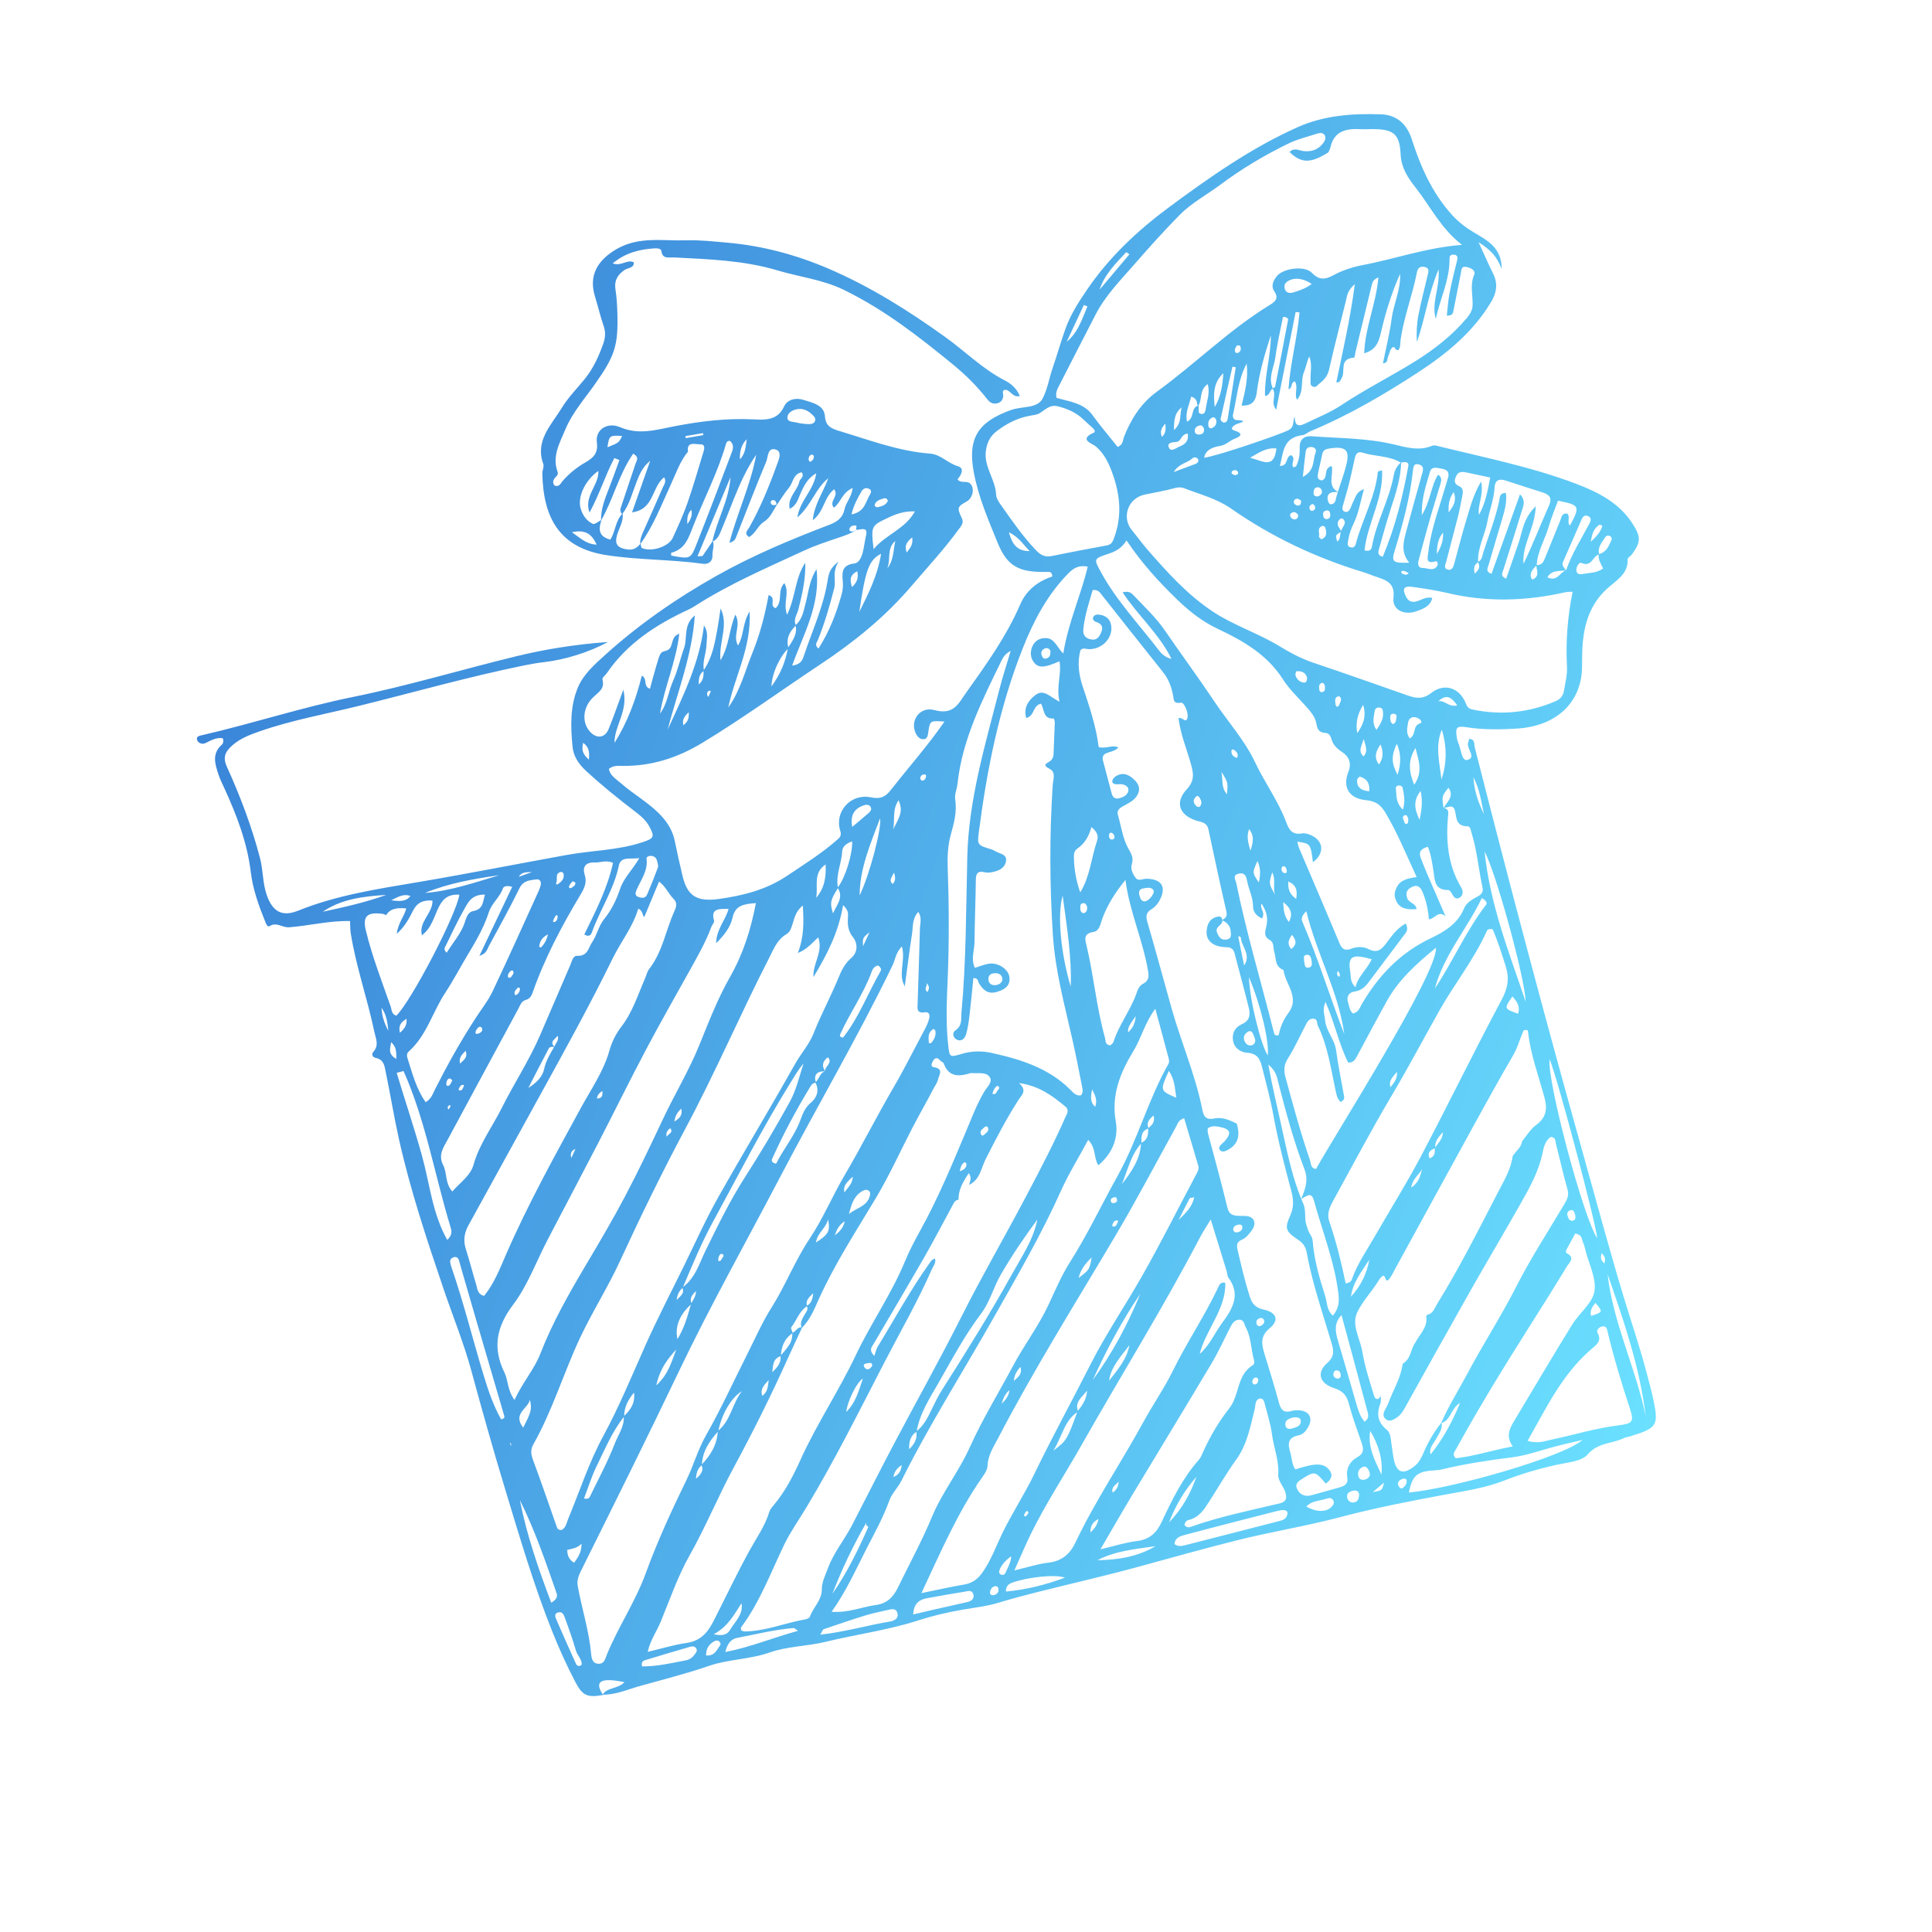 <svg width="700" height="700" viewBox="0 0 700 700" fill="none" xmlns="http://www.w3.org/2000/svg">
<g clip-path="url(#clip0_19_64)">
<path d="M281.596 182.772C280.105 184.894 279.256 187.494 276.891 188.97C274.571 190.418 273.829 193.183 271.425 194.583C269.332 193.249 270.958 192.032 271.502 191.06C275.511 183.893 278.607 176.38 281.363 168.74C282.078 166.756 283.543 163.71 281.158 162.905C278.082 161.867 278.325 165.559 277.621 167.239C273.868 176.205 270.405 185.277 266.827 194.309C266.481 195.183 266.214 196.152 264.267 196.678C267.148 185.693 272.022 175.591 273.986 164.761C270.462 169.911 268.019 175.436 265.769 181.041C264.291 184.72 262.9 188.433 261.344 192.084C260.66 193.69 260.065 195.456 258.095 196.225C259.807 188.325 264.139 181.12 264.683 172.866C260.732 182.338 256.782 191.81 252.724 201.537C253.811 201.467 254.435 201.583 254.57 201.394C255.844 199.614 257.036 197.781 258.251 195.963C258.969 197.725 258.042 199.456 258.138 201.218C258.255 203.376 256.713 204.553 254.694 204.27C243.073 202.649 231.284 202.939 219.651 201.123C202.649 198.468 196.826 187.561 196.493 171.554C196.469 170.388 197.203 169.074 196.833 168.07C193.754 159.699 199.789 153.941 203.608 147.678C205.881 143.948 209.115 140.73 211.902 137.271C214.984 133.446 216.941 129.084 218.548 124.598C219.279 122.561 219.525 120.454 218.752 118.232C217.518 114.68 216.682 111.009 215.57 107.418C213.243 99.903 216.382 94.303 223.444 90.226C231.54 85.552 240.155 87.345 248.608 87.077C253.635 86.918 258.705 87.491 263.734 87.942C276.392 89.078 288.474 92.339 299.995 97.258C315.378 103.825 329.267 112.618 342.657 122.241C349.811 127.383 355.984 133.684 364.028 137.814C366.24 138.951 368.433 140.75 369.503 143.501C366.715 144.185 366.15 141.067 363.963 141.25C362.939 141.702 363.507 142.547 363.496 143.233C363.47 144.82 362.699 145.886 361.026 146.186C359.642 146.433 358.573 145.744 357.788 144.744C354.158 140.119 350 135.931 345.398 132.162C333.045 122.046 320.502 112.233 305.778 105.039C298.114 101.295 289.725 100.367 281.73 97.975C269.575 94.34 256.893 93.927 244.272 93.274C242.399 93.178 239.993 94.014 239.623 90.913C239.511 89.969 237.944 89.926 236.891 90.001C231.595 90.375 226.645 91.587 221.995 95.418C225.062 96.625 227.136 93.855 229.633 95.029C229.818 97.172 227.494 97.01 226.363 97.774C223.704 99.572 222.499 101.707 222.991 104.836C223.446 107.748 223.617 110.713 223.694 113.661C224.004 125.38 222.703 128.991 215.717 138.966C211.919 144.391 207.397 149.45 204.855 155.559C202.825 160.438 199.974 165.296 201.992 170.833C202.464 172.129 201.511 172.515 200.957 173.269C200.348 174.097 200.145 175.045 200.973 175.955C202.682 176.552 203.166 175.048 203.851 174.269C206.155 171.647 208.827 169.437 211.887 167.669C214.853 165.954 216.809 164.344 216.255 160.329C215.625 155.747 219.95 152.779 224.679 154.783C231.545 157.692 237.692 155.729 244.258 154.46C253.748 152.627 263.371 151.451 273.126 151.95C277.623 152.18 281.813 152.209 284.064 147.311C285.268 144.691 288.316 143.995 291.161 144.896C294.458 145.939 298.589 146.75 298.89 150.799C299.146 154.245 300.894 155.201 304.074 156.149C314.896 159.377 325.432 163.477 336.938 164.346C340.858 164.642 343.386 167.846 347.1 168.931C349.521 169.638 348.355 172.044 346.913 173.658C348.093 175.259 350.178 174.042 351.444 175.146C353.228 176.704 352.582 180.411 350.207 181.723C346.894 183.554 346.672 184.005 348.469 187.679C349.384 189.551 348.188 190.638 347.266 191.903C342.041 199.072 335.957 205.616 330.183 212.388C320.782 223.412 309.608 232.499 297.312 240.659C283.088 250.101 269.327 260.124 254.662 269.026C245.667 274.486 236.262 277.615 225.597 277.498C223.896 277.48 222.22 277.281 220.614 278.583C221.029 281.061 223.27 282.281 225.051 283.843C229.807 288.015 235.551 291.088 239.815 295.84C242.208 298.505 243.796 301.33 244.487 304.704C245.358 308.953 246.295 313.193 247.309 317.414C249.036 324.6 252.449 326.811 260.386 325.725C269.228 324.515 277.708 322.335 285.126 317.352C291.284 313.217 297.607 309.289 303.152 304.419C304.153 303.541 305.042 302.908 304.441 301.018C302.256 294.138 308.165 287.414 315.464 288.884C319.204 289.637 320.857 288.625 322.755 286.214C329.212 278.011 336.176 270.149 342.199 261.439C337.09 261.078 336.982 261.063 336.393 264.855C336.167 266.301 336.172 267.954 334.29 267.824C332.867 267.725 331.934 266.289 331.476 264.906C330.022 260.519 333.555 255.914 338.572 257.279C345.529 259.173 347.225 254.933 349.869 251.23C357.233 240.907 364.633 230.596 369.637 219.013C371.862 213.864 376.025 210.579 381.266 208.884C381.174 207.133 380.33 207.189 379.483 207.211C369.431 207.469 365.03 205.378 361.524 196.801C358.084 188.386 354.443 179.977 352.797 170.974C350.589 158.903 354.202 152.851 366.397 148.525C370.24 147.162 375.772 148.057 377.7 144.492C379.497 141.171 380.118 137.036 381.405 133.294C383.011 128.629 384.342 123.879 385.993 119.228C387.837 114.036 390.795 109.432 393.971 104.783C401.91 93.161 412.127 83.552 423.485 75.14C438.149 64.279 453.148 53.705 470.165 46.074C479.736 41.784 490.082 41.063 500.424 41.428C506.173 41.632 509.786 45.07 511.523 50.472C514.684 60.309 518.79 69.761 526.021 77.785C528.372 80.393 531.018 82.422 534.085 84.261C538.753 87.06 544.1 89.634 544.101 97.485C542.382 92.875 539.931 90.412 535.73 87.783C537.764 92.197 539.226 95.628 540.912 98.957C542.686 102.46 542.394 105.757 540.445 109.084C534.004 120.081 524.261 128.133 513.461 135.142C501.175 143.116 488.515 150.54 474.788 156.238C473.833 156.634 473 157.512 472.036 157.63C464.682 158.536 465.044 163.982 463.72 168.842C466.991 168.716 465.541 165.675 467.746 164.908C469.734 165.996 467.542 168.051 468.624 169.317C468.96 169.187 469.479 169.14 469.602 168.91C470.759 166.736 470.962 164.36 470.912 162.002C470.852 159.159 472.61 157.862 475.207 158.057C485.047 158.798 494.976 158.697 504.668 160.944C509.266 162.011 513.958 163.513 518.748 161.567C519.362 161.317 519.863 161.338 520.497 161.495C537.495 165.702 554.761 169.096 571.113 175.306C579.158 178.362 586.669 182.26 591.408 189.59C594.525 194.412 594.648 196.259 591.271 200.867C590.8 201.511 589.688 202.087 589.717 202.655C590.003 208.045 585.409 210.383 582.085 213.464C576.359 218.773 574.197 225.449 573.478 232.657C573.167 235.782 573.272 238.943 573.194 242.089C572.879 254.745 563.695 263.035 549.955 263.947C543.648 264.366 537.347 264.455 531.049 263.454C527.884 262.951 527.328 263.695 527.757 266.674C527.869 267.452 527.976 268.266 528.301 268.978C529.345 271.255 529.56 275.81 531.555 275.35C535.278 274.491 531.005 271.105 531.988 268.848C532.141 268.497 532.2 268.109 532.316 267.688C534.529 267.845 534.045 269.64 534.335 270.78C546.695 319.442 559.524 367.992 573.116 416.366C578.145 434.264 582.935 452.226 588.325 470.029C591.134 479.309 594.299 488.497 596.73 497.879C597.524 500.942 598.393 503.993 599.04 507.084C601.024 516.563 600.443 517.416 590.384 520.489C589.784 520.673 589.101 520.69 588.56 520.964C584.292 523.131 578.98 522.583 575.299 526.929C573.122 529.5 568.103 529.823 564.188 530.685C557.61 532.132 551.192 533.988 544.941 536.455C538.306 539.073 531.153 540.129 524.133 541.425C511.089 543.833 498.056 546.379 485.288 549.756C473.033 552.996 460.498 554.991 448.21 558.071C436.397 561.034 424.704 564.325 412.974 567.535C400.648 570.908 388.156 573.752 375.749 576.869C371.105 578.035 366.484 579.259 361.904 580.666C357.717 581.953 353.025 582.482 348.539 583.259C343.138 584.195 337.87 585.436 332.668 587.115C321.714 590.65 310.202 592.164 299.021 594.886C292.359 596.508 285.197 596.484 278.92 598.707C271.687 601.268 263.974 601.134 256.928 603.562C248.623 606.423 240.106 608.549 231.663 610.932C227.282 612.168 223.066 614.088 218.32 614.015C219.89 611.343 223.915 611.962 226.26 609.486C217.559 607.673 215.174 609.196 218.52 614.128C213.012 615.091 211.145 614.542 208.53 609.561C205.381 603.566 202.592 597.378 200.091 591.119C193.384 574.332 188.337 557.061 183.105 539.835C178.737 525.454 174.681 511.011 170.74 496.525C168.046 486.622 164.107 477.016 160.796 467.257C154.686 449.246 148.654 431.189 144.537 412.69C142.742 404.625 141.423 396.429 139.744 388.317C139.307 386.201 139.113 383.941 136.191 383.311C134.816 383.015 134.555 381.907 135.293 381.074C137.421 378.67 136.164 376.391 135.634 373.858C133.133 361.891 129.016 350.265 127.085 338.187C126.848 336.703 126.909 335.177 126.834 333.717C119.274 333.539 112.11 335.4 104.788 335.973C102.281 336.168 100.24 333.954 97.744 335.523C96.922 336.04 96.472 334.867 96.179 334.143C93.791 328.245 91.618 322.262 90.865 315.98C89.582 305.287 85.759 295.339 81.272 285.549C80.526 283.92 79.718 282.303 79.16 280.616C77.92 276.877 76.661 273.107 80.385 269.793C80.935 269.304 81.095 268.374 80.711 267.482C78.329 267.086 76.444 268.285 74.396 269.248C73.221 269.801 71.689 269.23 71.371 267.946C71.063 266.7 72.497 266.537 73.475 266.311C91.685 262.112 109.414 256.265 127.764 252.549C147.756 248.5 167.22 242.598 186.992 237.789C197.53 235.225 208.268 233.498 220.263 232.602C213.424 236.376 204.428 239.075 197.209 239.899C194.705 240.184 192.213 240.618 189.748 241.124C169.609 245.249 149.876 250.857 129.958 255.775C117.966 258.736 105.711 260.905 94.027 264.99C90.422 266.251 86.972 267.575 84.156 270.075C81.294 272.614 80.749 274.61 82.272 277.965C87.13 288.662 91.242 299.588 94.203 310.882C95.356 315.283 95.126 319.886 96.636 324.25C98.685 330.177 102.08 332.343 108.014 329.954C122.13 324.272 137.077 322.041 152.026 319.517C169.864 316.504 187.6 312.97 205.4 309.755C214.489 308.113 223.88 308.109 232.741 305.168C236.981 303.761 237.304 303.227 235.229 299.398C234.045 297.213 232.185 295.623 230.238 294.137C224.038 289.411 217.998 284.534 212.3 279.273C209.621 276.8 207.774 273.994 207.442 270.563C206.738 263.297 206.483 255.979 209.405 249.037C211.364 244.383 215.317 240.859 219.022 237.502C231.297 226.383 244.893 216.909 259.622 208.62C272.703 201.257 286.451 195.491 300.487 190.146C303.432 189.025 305.374 187.561 306.009 184.428C306.484 182.078 308.542 180.11 308.938 176.807C305.072 178.441 304.688 182.096 302.11 183.952C300.182 181.521 304.098 179.91 302.242 177.269C298.509 180.128 298.66 185.364 294.467 188.485C295.08 182.595 298.332 178.219 300.103 173.272C295.409 177.024 294.024 183.011 288.901 187.502C289.747 181.381 294.891 177.617 295.731 171.479C292.573 173.339 291.482 175.733 290.322 178.159C289.24 180.418 288.811 183.123 286.038 184.388L286.154 184.452C285.099 180.432 288.888 177.874 289.66 174.394C289.882 173.394 291.596 172.802 290.466 171.107C287.298 171.761 287.392 174.876 285.883 176.676C284.227 178.653 282.912 180.877 281.448 182.993C281.173 182.153 281.224 181.002 279.753 181.23C279.516 181.267 279.144 181.837 279.208 182.071C279.584 183.441 280.643 182.998 281.596 182.772ZM298.934 388.114C298.726 386.385 301.877 385.207 299.959 383.056C297.891 384.598 297.742 386.278 298.968 388.137C295.798 388.106 294.742 389.537 295.648 392.322C294.679 392.288 294.106 392.875 293.695 393.549C288.513 402.044 283.864 410.786 279.797 419.794C279.459 420.543 279.564 421.284 281.202 421.63C283.81 416.361 287.825 411.638 289.933 405.974C290.832 403.558 291.608 401.366 293.812 399.509C295.96 397.698 296.973 395.032 295.407 392.179C296.859 391.034 296.92 388.835 298.934 388.114ZM416.16 408.834C413.309 409.78 413.564 412.031 413.578 414.182C409.645 418.503 408.626 424.02 406.451 429.057C409.98 424.556 413.182 419.918 413.427 414.1C415.936 413.006 416.096 410.93 415.99 408.742C417.389 407.709 418.577 406.594 417.965 404.16C416.154 405.699 415.285 406.963 416.16 408.834ZM485.933 192.536C485.977 192.35 486.004 192.159 486.068 191.981C486.542 190.653 488.18 189.428 486.516 187.932C486.352 187.784 485.649 187.89 485.443 188.096C483.986 189.541 484.854 190.855 485.803 192.144C485.918 192.3 486.02 192.465 486.096 192.611C483.787 193.859 483.787 193.859 484.52 196.218C485.865 195.256 485.29 193.686 485.933 192.536ZM519.842 415.932C521.075 414.148 522.827 412.592 522.761 410.242C521.23 411.917 519.734 413.613 520.014 416.028C518.159 416.656 517.068 417.66 517.972 419.705C519.929 418.995 519.943 417.489 519.842 415.932ZM282.761 491.214C286.418 487.174 287.084 485.896 287.084 482.918C288.42 482.487 288.843 480.632 290.644 480.925C288.852 484.798 287.026 488.658 285.271 492.547C279.306 505.776 272.833 518.777 265.901 531.596C260.222 542.098 255.735 553.116 249.842 563.564C245.555 571.166 242.722 579.494 239.4 587.556C237.946 591.086 235.569 594.341 234.691 598.497C239.896 597.27 244.297 595.903 248.816 595.254C254.193 594.481 256.637 591.069 258.677 587.066C263.009 578.569 267.06 569.937 271.686 561.583C274.186 557.068 277.211 552.828 278.706 547.862C278.98 546.951 279.681 546.111 280.327 545.344C284.525 540.368 287.449 534.631 290.027 528.927C295.922 515.885 303.976 503.885 310.098 490.958C315.544 479.46 322.992 468.851 327.859 457.056C329.442 453.217 331.404 449.499 333.428 445.838C339.811 434.294 344.857 422.205 349.917 410.143C351.991 405.2 353.854 400.228 356.597 395.551C357.554 393.918 359.757 392.11 358.641 390.318C357.403 388.331 354.513 388.966 352.258 388.798C352.049 388.782 351.82 388.761 351.629 388.821C347.377 390.161 343.693 390.204 341.953 385.352C341.782 384.871 340.965 384.625 340.58 384.172C339.721 383.16 338.901 383.083 338.172 384.205C337.639 385.023 336.996 386.465 338.266 386.652C342.107 387.221 340.227 389.457 339.878 391.047C339.591 392.353 338.674 393.539 338.037 394.778C335.673 399.383 333.046 403.861 330.667 408.465C326.188 417.134 322.184 426.011 317.133 434.44C310.045 446.269 302.498 457.878 296.798 470.41C295.095 474.155 293.6 478.103 290.487 481.163C289.673 479.323 290.678 477.823 291.535 476.298C292.092 475.308 293.039 474.401 292.255 473.145C294.203 472.123 294.414 470.325 294.659 468.547C293.342 469.868 291.72 471.071 292.416 473.224C289.518 475.127 288.676 478.387 286.7 480.902C286.407 481.275 287.039 482.28 287.241 482.992C284.123 485.002 283.123 487.972 282.915 491.301C279.827 492.379 280.147 494.915 279.803 497.165C281.572 495.499 283.17 493.757 282.761 491.214ZM512.723 486.57C514.325 483.446 517.419 480.862 516.734 476.909C516.855 476.727 516.974 476.545 517.093 476.362C519.327 475.92 519.745 473.974 520.659 472.5C528.795 459.39 535.655 445.669 542.713 432.045C544.902 427.821 547.464 423.694 548.054 418.889C549.227 417.097 551.197 415.744 551.491 413.467C553.162 411.483 554.507 409.112 556.574 407.598C560.353 404.832 560.673 401.629 559.593 397.658C557.426 389.695 554.477 381.895 553.615 373.646C553.566 373.182 553.104 373.037 552.021 373.336C550.763 376.159 549.897 379.534 548.122 382.573C543.59 390.33 539.239 398.18 534.916 406.041C525.116 423.855 515.377 441.699 505.61 459.529C504.941 460.75 504.362 462.034 503.54 463.161C501.702 465.68 502.186 461.457 500.929 462.33C500.441 462.669 500.015 463.155 499.714 463.654C497.239 467.764 493.655 471.389 491.707 475.575C489.603 480.098 492.812 485.036 493.606 489.786C494.509 495.188 496.248 500.482 497.867 505.758C498.329 507.264 499.563 507.348 500.289 505.64C500.25 506.608 500.464 507.664 500.127 508.531C498.694 512.221 499.12 515.327 502.471 518.057C503.916 519.235 503.845 521.278 504.135 523.013C504.457 524.947 504.624 526.907 505.026 528.824C506.057 533.743 508.477 534.442 512.614 531.114C514.277 529.776 515.081 527.966 515.865 526.151C517.522 522.315 519.649 518.731 522.273 515.399C522.829 517.748 521.288 519.462 520.296 521.38C519.395 523.124 517.645 524.64 518.328 526.96C522.761 521.446 526.063 515.428 529.017 508.294C525.436 510.496 525.772 514.668 522.117 515.645C524.813 509.478 528.448 503.747 531.599 497.805C537.271 487.111 543.913 476.917 549.393 466.119C554.522 456.01 560.788 446.401 566.593 436.593C567.619 434.86 568.593 433.312 567.968 431.099C566.411 425.589 565.175 420.001 563.75 414.459C563.488 413.44 563.732 411.952 561.815 411.946C559.831 413.399 559.311 415.697 558.907 417.684C557.54 424.385 554.236 430.295 550.894 436.193C544.886 446.795 538.644 457.283 532.637 467.885C524.663 481.96 516.811 496.096 508.937 510.22C508.142 511.645 507.233 512.946 505.774 513.818C504.72 514.447 503.557 515.18 502.307 514.349C501.113 513.554 501.068 512.376 501.62 511.187C502.039 510.285 502.628 509.444 502.965 508.519C504.712 503.717 507.549 499.259 508.22 494.115C510.995 492.5 511.056 489.489 512.351 487.113C512.474 486.933 512.598 486.751 512.723 486.57ZM254.13 530.742C257.55 527.267 259.823 523.307 260.08 518.493C264.868 514.617 265.259 508.551 268.8 504.055C264.816 506.471 261.431 512.539 260.24 518.572C256.99 522.12 254.455 525.969 254.304 530.829C252.876 531.983 252.303 533.415 252.16 535.778C254.291 534.004 254.998 532.596 254.13 530.742ZM250.614 472.392C246.41 476.031 244.373 480.645 245.464 485.171C248.125 480.807 249.188 476.512 250.425 472.278C251.143 470.993 252.1 469.797 252.193 467.79C250.537 469.295 249.776 470.591 250.614 472.392ZM434.018 147.208C433.487 146.109 434.063 144.463 431.566 143.702C430.934 146.7 429.326 149.327 430.08 152.774C432.98 151.395 431.226 147.79 434.164 146.963C434.698 147.941 433.619 149.706 435.161 149.965C436.713 150.226 436.775 148.685 436.956 147.53C437.373 144.866 438.452 142.233 437.578 139.16C434.31 141.421 435.779 144.898 434.018 147.208ZM285.72 234.869C282.766 237.488 279.707 243.73 279.505 248.705C283.079 243.848 284.627 239.438 285.493 234.747C287.101 232.207 289.03 229.761 288.243 226.524C290.819 224.243 291.192 221.128 291.99 218.14C292.988 214.401 293.199 210.426 295.839 206.213C297.336 219.227 291.066 229.804 287.007 241.165C290.006 240.779 290.7 239.285 291.192 237.796C294.23 228.616 298.411 219.751 299.895 210.138C300.228 207.982 300.663 205.774 303.881 203.463C301.368 207.228 303.01 210.204 302.234 213.215C300.604 219.529 298.807 225.762 296.353 231.84C296.029 232.643 294.927 233.752 296.566 234.974C300.495 228.829 302.943 222.402 304.829 215.754C305.255 214.252 305.503 212.817 305.397 211.177C305.208 208.225 304.389 204.717 309.639 204.145C311.301 203.964 312.225 201.68 312.65 199.913C313.109 198 313.32 196.035 313.773 194.12C314.564 190.778 312.211 191.817 310.449 191.998C309.639 191.642 311.005 190.454 309.811 190.375C309.069 190.326 308.223 190.616 307.853 191.357C307.718 191.628 307.749 192.226 307.935 192.338C308.979 192.965 309.755 192.194 310.587 191.761C308.573 193.269 306.183 194.013 303.794 194.828C299.642 196.247 295.428 197.598 291.478 199.428C278.097 205.629 264.485 211.45 252.099 219.37C251.234 219.923 250.338 220.455 249.399 220.888C237.561 226.352 227.065 233.304 219.837 243.932C219.282 244.749 218.054 245.458 218.315 246.4C219.2 249.597 216.677 250.909 214.817 252.739C211.121 256.372 210.748 261.751 213.756 265.096C216.133 267.741 219.16 267.433 220.492 264.21C222.287 259.862 223.797 255.411 225.837 249.903C227.751 257.545 222.552 262.924 222.652 269.174C227.386 261.571 230.418 253.398 232.539 244.803C234.819 246.007 232.776 248.558 235.501 249.557C236.26 246.783 236.938 244.142 237.708 241.524C239.24 236.317 239.258 236.314 241.208 235.816C244.516 234.972 242.478 230.743 246.12 229.627C244.974 239.664 240.773 248.84 239.128 258.551C241.842 254.975 242.124 250.577 243.879 246.68C245.581 242.902 246.42 238.794 247.824 234.888C249.182 231.113 247.435 226.511 251.747 222.971C250.786 237.583 245.441 250.74 241.907 264.344C247.523 252.16 253.462 240.113 255.054 226.641C256.78 229.047 256.024 231.392 255.964 233.711C255.884 236.833 254.343 239.831 255.089 243.015C253.169 244.236 253.213 246.13 253.133 247.975C254.878 246.647 254.964 244.806 254.907 242.922C258.034 238.34 258.993 233.124 259.926 227.907C260.368 225.432 260.7 222.94 261.081 220.456C264.119 226.601 260.364 232.459 261.052 239.239C264.315 233.825 264.071 228.228 266.451 222.685C268.69 226.763 265.296 230.139 267.403 233.875C269.656 230.049 268.875 225.995 271.603 221.559C272.297 234.67 266.155 245.118 263.871 256.354C268.215 250.225 269.94 243.133 272.656 236.44C275.376 229.733 277.164 222.741 278.485 215.61C281.562 216.567 278.427 219.589 281.053 220.345C283.749 217.839 281.546 213.902 284.197 211.269C286.234 214.891 283.545 218.547 285.195 222.723C288.308 216.138 288.051 209.434 291.768 203.886C291.941 209.709 290.675 215.336 289.22 220.944C288.739 222.799 287.301 224.538 288.401 226.595C285.953 228.916 284.679 231.565 285.72 234.869ZM390.632 511.432C385.599 514.631 385.038 520.129 381.658 525.578C386.422 522.04 386.666 521.612 390.406 511.304C392.298 509.121 393.712 506.739 393.873 503.843C392.153 506.122 389.199 507.934 390.632 511.432ZM201.049 379.399C200.189 379.189 199.208 379.165 198.8 379.932C196.292 384.653 193.879 389.42 191.435 394.17C194.285 392.373 196.536 390.224 197.148 387.338C197.779 384.36 199.298 381.864 200.801 379.298C201.298 377.974 202.669 376.897 202.029 375.265C201.22 376.529 198.803 377.443 201.049 379.399ZM579.459 200.887C577.024 201.315 576.814 205.664 572.955 203.96C572.123 203.592 571.085 205.399 571.136 206.593C571.211 208.318 572.731 208.116 573.906 207.898C576.107 207.489 578.494 207.641 580.838 205.976C580.17 204.388 578.88 202.738 579.271 200.78C582.075 200.076 582.889 197.785 583.87 195.666C584.11 195.146 583.884 194.476 583.236 194.199C582.637 193.943 582 194.034 581.637 194.613C580.417 196.55 578.662 198.336 579.459 200.887ZM303.467 321.64C306.176 318.31 308.941 309.545 308.751 304.847C306.858 305.485 305.215 306.63 305.133 308.472C304.936 312.927 302.643 317.162 303.633 321.717C300.822 326.184 300.635 327.109 301.819 330.944C303.085 327.896 305.858 325.178 303.467 321.64ZM567.433 206.62C569.465 200.68 572.888 195.344 575.825 189.798C576.454 188.613 576.751 187.475 575.193 186.911C573.969 186.468 573.371 187.424 572.954 188.385C570.757 193.444 568.573 198.509 566.326 203.549C565.696 204.96 566.755 205.7 567.442 206.623C565.078 207.07 562.188 206.377 560.655 209.184C564.278 210.911 565.169 207.276 567.433 206.62ZM226.149 513.228C221.795 518.699 219.201 525.04 216.198 531.155C214.341 534.935 213.107 538.983 211.592 542.914C212.928 543.215 213.458 542.834 213.701 542.331C216.797 535.916 220.22 529.607 222.757 523.002C223.983 519.814 226.283 516.81 226.002 513.154C228.341 510.928 230.207 508.513 229.716 504.546C227.369 507.393 226.12 510.065 226.149 513.228ZM556.641 204.704C558.909 204.884 559.351 203.211 559.943 201.783C561.754 197.413 563.493 193.017 565.291 188.642C565.773 187.468 565.818 185.81 567.881 186.089C569.086 187.386 567.591 189.109 568.813 190.417C572.624 183.396 572.417 182.985 564.487 181.418C563.351 184.548 562.044 187.625 561.128 190.801C559.776 195.487 557.027 199.793 556.777 204.774C555.427 206.2 553.904 207.573 554.933 209.754C554.982 209.856 555.372 209.938 555.508 209.869C558.04 208.566 556.623 206.498 556.641 204.704ZM484.734 178.23C485.745 175.053 486.902 171.909 487.734 168.692C489.211 162.988 487.652 161.548 481.491 162.529C480.065 162.757 479.289 163.303 479.036 164.683C478.614 166.986 477.976 169.254 477.539 171.555C477.324 172.693 477.27 173.918 479.016 174.065C481.405 173.029 479.266 169.692 482.492 168.845C483.274 172.039 480.663 176.067 484.875 178.292C484.462 178.29 484.049 178.284 483.636 178.287C481.462 178.304 480.689 179.413 481.086 181.286C481.198 181.817 481.659 182.705 481.968 182.707C484.007 182.728 483.854 181.064 484.246 179.839C484.418 179.305 484.572 178.767 484.734 178.23ZM217.757 188.637C217.654 184.43 219.215 180.592 220.726 176.73C222.027 173.402 223.2 170.031 224.43 166.68C223.815 166.443 223.202 166.206 222.587 165.969C219.319 172.194 217.233 178.976 213.616 185.693C211.374 179.789 217.056 175.884 216.802 170.612C211.9 174.075 209.117 180.196 210.414 184.381C211.128 186.68 212.501 188.754 214.824 189.811C215.454 190.098 216.857 188.904 217.904 188.39C216.964 191.458 216.573 194.324 221.133 195.514C223.038 192.571 222.911 188.706 225.566 186.047C225.998 188.914 224.295 191.303 223.554 193.909C222.624 197.185 223.727 198.566 227.319 199.077C229.507 199.388 230.903 198.453 232.084 196.951C232.245 197.511 232.235 198.421 232.595 198.575C236.133 200.085 242.311 198.064 243.773 194.852C245.662 190.701 247.578 186.541 249.073 182.259C251.214 176.124 252.998 169.881 254.897 163.673C255.243 162.544 255.565 160.937 253.777 160.987C251.976 161.036 248.661 159.768 249.286 163.673L249.433 163.432C246.409 167.016 245.005 171.341 243.104 175.443C239.693 182.807 236.84 190.424 231.983 197.148C231.807 195.519 232.425 194.069 233.081 192.605C235.434 187.351 237.772 182.089 240.052 176.806C240.535 175.689 241.591 174.544 240.625 172.915C235.956 176.682 237.13 184.512 229.006 185.637C231.248 179.264 233.409 173.122 235.57 166.98C232.895 169.091 231.749 171.732 230.671 174.498C229.114 178.493 228.146 182.749 225.403 186.323C224.83 185.669 224.62 184.868 224.87 184.112C226.658 178.685 228.517 173.278 230.319 167.856C230.649 166.863 231.771 165.78 229.424 164.36C224.178 171.932 222.216 180.858 217.757 188.637ZM347.283 434.682C346.328 434.766 345.843 435.391 345.457 436.101C341.945 442.566 338.567 449.097 334.904 455.486C328.854 466.04 322.612 476.498 316.478 487.011C315.886 488.027 314.649 489.077 316.778 491.282C317.306 489.795 317.479 488.773 317.994 487.934C324.139 477.925 329.711 467.606 336.57 457.982C337.143 457.177 337.587 456.248 338.763 456.035C339.229 457.541 338.164 458.662 337.621 459.904C332.599 471.384 326.296 482.297 320.525 493.445C311.365 511.139 302.51 528.978 292.193 546.131C289.514 550.585 286.453 554.876 284.207 559.512C279.274 569.696 275.414 580.354 268.497 589.64C268.319 589.878 268.541 590.375 268.576 590.753C268.981 590.879 269.378 591.112 269.773 591.108C277.475 591.032 284.503 587.97 291.939 586.698C292.496 586.603 293.288 586.192 293.436 585.766C294.604 582.411 297.763 579.705 297.744 576.082C297.729 573.157 299.033 570.781 299.971 568.215C302.028 562.586 305.98 557.876 308.722 552.58C313.753 542.858 318.664 533.08 323.772 523.394C331.942 507.903 340.524 492.594 348.392 476.971C355.813 462.234 364.132 447.934 371.829 433.336C376.758 423.989 381.677 414.639 385.917 404.992C386.546 403.56 387.652 402.262 385.857 400.8C381.279 397.073 376.665 393.452 369.191 392.406C372.369 395.206 370.077 396.827 368.987 398.538C364.575 405.469 360.806 412.685 357.119 419.973C355.49 423.192 355.137 427.371 351.106 429.323C351.384 428.073 352.253 426.847 351.008 425.052C348.921 428.194 347.221 431.102 347.283 434.682ZM471.451 434.4C472.834 430.949 474.187 427.747 472.655 423.733C468.707 413.396 465.848 402.735 463.113 392.057C462.634 390.186 462.385 388.109 459.528 385.71C461.014 393.802 462.62 400.463 464.093 407.102C466.131 416.279 467.897 425.568 471.474 434.401C472.823 437.337 472.809 437.697 472.955 441.787C473.003 443.127 473.532 444.472 473.974 445.775C474.406 447.05 475.485 447.993 475.599 449.516C476.116 456.395 478.034 463.028 480.152 469.601C480.888 471.883 480.595 474.582 482.911 476.694C485.156 474.018 485.268 471.459 484.923 468.631C483.508 457.034 479.102 446.14 476.044 434.932C475.081 431.396 473.09 433.715 471.451 434.4ZM331.975 518.623C334.664 516.591 336.049 513.77 337.433 510.921C338.649 508.418 339.851 505.885 341.351 503.527C350.051 489.847 358.637 476.106 366.477 461.979C370.073 455.497 374.393 449.279 375.851 441.851C371.135 448.264 366.688 454.819 362.72 461.616C360.008 466.261 358.677 471.714 355.462 475.972C349.478 483.894 344.925 492.516 340.081 500.983C336.862 506.61 333.191 512.182 332.118 518.701C329.71 520.266 329.316 522.586 329.41 525.082C331.269 523.283 332.469 521.25 331.975 518.623ZM247.189 466.515C251.889 463.165 253.309 457.868 255.57 453.258C260.03 444.167 264.452 435.019 269.934 426.487C275.662 417.574 281.018 408.517 286.11 399.291C288.556 394.859 289.579 390.052 291.133 385.326C289.118 387.692 287.649 390.295 286.074 392.838C276.072 408.992 267.51 425.844 258.443 442.45C254.181 450.258 250.804 458.447 247.36 466.597C246.193 467.607 245.445 468.819 245.159 470.977C246.77 469.416 248.139 468.466 247.189 466.515ZM507.668 167.462C507.528 173.234 505.756 178.678 503.975 184.142C502.382 189.029 501.021 193.983 499.641 198.928C499.36 199.937 498.964 201.221 501.006 201.714C505.491 191.041 508.246 180.016 510.267 168.825C510.571 167.14 508.824 167.343 507.551 167.63C503.351 165.03 498.233 165.482 493.686 164.005C491.726 163.369 491.15 164.72 490.825 166.208C490.151 169.291 489.495 172.379 488.725 175.442C488.052 178.122 487.218 180.765 486.491 183.432C486.274 184.226 486.31 185.102 487.265 185.415C488.201 185.722 488.828 185.085 489.193 184.34C489.63 183.446 489.912 182.485 490.379 181.608C491.203 180.061 491.516 178.06 494.176 177.263C492.912 181.753 492.278 185.866 490.523 189.51C489.552 191.523 488.842 193.442 488.523 195.553C488.359 196.643 487.763 198.094 489.61 198.358C490.988 198.554 491.186 197.207 491.429 196.332C493.8 187.806 498.335 179.855 499.224 170.929C499.238 170.79 499.838 170.7 500.744 170.387C501.301 180.72 495.39 189.69 494.401 199.388C496.262 199.964 496.909 199.018 497.069 198.1C498.631 189.119 503.417 180.999 505.014 172.037C505.339 170.207 506.267 168.72 507.668 167.462ZM535.392 203.62C537.027 202.977 537.006 201.402 537.406 200.188C539.439 194 541.781 187.894 543.195 181.533C543.442 180.426 543.082 178.672 545.624 178.584C546.036 181.837 545.207 184.833 544.328 187.816C542.653 193.499 540.929 199.169 539.293 204.862C539.015 205.832 538.138 207.081 540.404 207.908C543.818 198.379 547.218 188.889 550.727 179.096C553.058 181.522 551.792 183.657 551.21 185.608C549.123 192.607 546.82 199.55 544.672 206.532C544.375 207.5 543.5 208.759 545.714 209.659C547.198 205.387 548.659 201.159 550.136 196.936C551.613 192.71 551.765 187.939 556.438 183.415C556.113 191.544 551.392 197.448 551.995 204.317C555.341 197.348 558.116 190.207 561.222 183.194C562.451 180.42 561.47 179.225 558.823 178.393C554.44 177.015 550.076 175.586 545.708 174.164C543.146 173.329 541.678 173.896 541.521 176.677C541.288 180.823 539.701 184.742 538.958 188.796C538.04 193.809 535.294 198.45 535.547 203.685C534.025 204.667 533.845 205.949 534.357 207.841C535.943 206.367 536.47 205.141 535.392 203.62ZM461.222 140.841C459.877 141.304 460.257 143.314 458.339 143.459C458.124 136.069 460.509 128.873 460.446 121.51C458.218 128.307 456.242 135.112 455.36 142.125C454.984 145.108 453.874 147.094 449.859 146.955C451.093 141.778 452.364 136.864 451.677 131.761C448.541 137.648 448.151 144.132 446.712 150.37C446.545 151.094 447.068 152.151 447.942 152.193C451.206 152.351 451.08 152.646 448.155 153.628C447.199 153.949 445.288 155.348 447.071 155.915C450.997 157.164 449.275 158.228 447.223 159.018C445.405 159.719 444.247 161.231 441.929 161.598C440.28 161.858 436.738 162.642 436.307 165.861C441.487 165.098 463.219 157.626 466.73 155.917C469.226 154.701 468.233 152.52 469.109 150.904C469.103 153.239 469.625 155.037 472.728 153.532C477.198 151.362 481.923 149.501 485.992 146.79C494.736 140.964 504.215 136.261 513.107 130.678C519.966 126.371 526.19 121.448 531.334 115.384C532.527 113.976 533.498 112.46 533.556 110.592C533.668 106.913 532.52 103.262 534.126 99.525C534.83 97.891 532.633 96.862 530.912 96.669C529.483 96.509 529.535 97.769 529.35 98.733C528.495 103.177 527.586 107.613 526.713 112.055C526.502 113.127 526.606 114.394 524.204 114.367C524.533 111.577 524.685 108.881 525.196 106.246C525.979 102.218 526.956 98.219 527.962 94.232C528.28 92.97 527.919 92.315 526.601 92.266C525.699 92.232 525.181 92.65 525.196 93.683C525.307 101.315 521.798 108.208 520.205 115.52C518.501 109.842 521.736 104.474 521.234 97.553C517.329 106.919 516.334 115.643 513.348 123.924C513.178 120.646 513.299 117.385 513.914 114.207C514.846 109.383 516.119 104.615 517.249 99.825C517.57 98.463 518.101 96.979 515.851 96.668C514.274 96.452 513.622 97.359 513.368 98.695C511.811 106.832 508.708 114.64 507.5 122.853C507.287 124.296 507.476 125.879 506.709 126.803C505.188 127.214 505.491 124.788 504.269 126.108C503.495 126.943 503.399 128.301 502.868 129.367C502.492 130.122 503.072 131.387 501.058 131.69C502.159 126.182 503.501 120.886 504.211 115.518C504.934 110.042 507.581 104.884 507.277 99.235C504.357 105.764 502.237 112.477 500.616 119.324C499.757 122.953 499.146 126.673 494.271 127.996C494.576 118.758 498.568 110.101 499.43 100.492C497.457 101.339 497.24 102.336 497.011 103.271C495.045 111.307 493.104 119.348 491.157 127.388C490.973 128.147 490.839 129.556 490.6 129.572C484.92 129.942 487.72 134.724 486.029 137.125C485.619 137.708 485.669 138.647 484.171 138.542C486.529 127.1 489.197 115.743 490.882 102.947C488.069 105.364 488.064 107.356 487.614 109.164C485.569 117.395 483.416 125.604 481.562 133.873C481.044 136.183 479.8 137.619 477.983 139.037C477.167 139.674 476.774 140.615 475.524 139.986C474.578 139.511 474.904 138.674 474.852 137.905C474.659 135.022 475.58 132.079 474.372 129.184C473.464 131.02 473.227 132.98 472.476 134.751C471.094 138.016 472.578 141.883 469.929 144.838C468.83 142.75 470.497 140.278 469.134 138.158C467.445 138.685 468.513 140.526 466.837 141.05C467.475 131.642 470.037 122.503 470.841 113.209C470.375 113.152 469.909 113.095 469.443 113.038C467.114 124.719 464.786 136.401 462.386 148.44C460.167 145.796 462.766 143.002 461.038 140.758C461.371 140.548 461.951 140.381 462.002 140.124C463.604 132.069 465.168 124.007 466.685 115.939C466.793 115.368 466.329 114.885 464.85 114.815C463.927 119.588 462.762 124.456 462.103 129.381C461.598 133.17 459.316 136.884 461.222 140.841ZM139.862 331.624L139.988 331.676C139.618 331.492 139.265 331.194 138.874 331.139C132.977 330.293 131.316 331.975 132.556 337.12C134.824 346.525 138.357 355.561 141.555 364.695C141.968 365.875 141.784 367.524 143.604 367.989C148.976 362.796 165.448 331.191 166.44 324.149C162.907 323.942 160.747 325.207 159.12 328.361C157.256 331.976 156.462 336.247 152.765 338.924L152.916 339.003C151.456 334.118 156.799 330.986 156.702 326.312C153.423 326.028 151.18 326.956 149.676 329.897C148.296 332.595 146.931 335.433 143.771 338.346C144.193 334.458 146.401 332.202 147.21 329.129C143.967 328.883 141.466 329.031 139.862 331.624ZM233.427 332.264L233.6 332.36C232.481 331.7 233.194 330.06 231.237 329.243C229.359 335.761 225.006 341.097 222.044 347.14C213.63 364.304 204.36 381.08 195.102 397.859C186.619 413.235 178.15 428.618 169.697 444.009C168.202 446.732 167.801 449.537 168.786 452.577C170.189 456.909 171.268 461.333 172.604 465.685C173.037 467.095 172.974 468.918 175.41 469.518C179.069 465.005 181.121 459.631 183.385 454.43C191.306 436.242 200.96 418.85 210.483 401.375C214.181 394.589 218.727 388.12 220.827 380.565C221.661 377.567 223.149 374.542 225.089 372.036C229.252 366.661 231.115 360.402 233.745 354.431C234.226 353.34 234.436 352.079 235.156 351.159C240.086 344.853 241.183 337.114 244.335 330.151C245.034 328.607 245.477 327.117 244.114 325.76C242.17 323.825 241.177 321.132 238.784 319.415C236.905 323.925 235.167 328.095 233.427 332.264ZM523.025 292.807C524.245 290.524 527.054 288.561 524.808 285.411C522.385 288.503 522.385 288.503 523.042 292.806C524.444 292.859 524.819 293.815 524.722 294.812C523.819 304.137 524.413 313.205 529.458 321.625C530.224 322.904 530.163 324.569 528.698 325.323C527.283 326.05 526.558 324.78 525.976 323.666C525.721 323.18 525.164 322.467 524.755 322.472C519.767 322.539 519.877 318.972 519.41 315.936C518.936 312.847 518.521 309.767 517.364 306.811C514.824 307.454 513.927 308.712 514.76 310.833C515.556 312.864 516.349 314.897 517.21 316.905C519.371 321.948 521.571 326.978 523.756 332.013C521.053 329.641 519.894 332.998 517.712 333.061C517.436 329.538 516.72 326.118 515.28 322.881C514.491 321.11 513.258 320.445 511.317 321.498C509.567 322.448 509.26 323.713 509.893 325.493C510.487 327.163 513.114 327.332 513.231 329.4C508.544 329.756 506.424 328.577 505.492 325.354C505.078 323.923 505.443 322.702 506.104 321.395C507.406 318.813 510.052 318.239 513.289 317.779C509.49 309.599 506.382 301.904 502.088 294.666C500.481 291.956 498.831 290.293 495.012 289.93C488.646 289.326 486.363 285.127 488.563 279.603C489.764 276.586 488.841 274.146 486.211 272.424C484.38 271.225 483.032 269.901 482.439 267.902C482.093 266.738 481.663 265.598 480.076 265.535C477.908 265.447 477.258 264.063 476.998 262.401C476.612 259.938 475.085 258.085 473.463 256.244C470.52 252.905 467.148 249.789 464.81 246.107C459.254 237.361 450.669 232.269 441.342 227.907C435.624 225.232 430.888 221.457 426.452 217.173C419.768 210.72 413.581 203.918 408.161 195.809C406.391 198.698 404.05 199.868 401.425 200.72C396.235 202.404 396.295 202.536 398.822 207.184C404.379 217.408 412.471 225.984 419.566 235.206C420.639 236.601 421.79 238.053 424.463 238.743C419.936 229.548 412.166 222.914 406.74 214.613C409.106 213.991 410.015 214.952 410.819 215.797C414.727 219.914 418.895 223.813 422.104 228.501C427.989 237.104 434.214 245.505 439.995 254.166C444.894 261.505 450.955 268.185 454.723 276.158C458.205 283.524 463.148 290.223 466.004 297.861C466.97 300.444 468.051 302.636 471.742 301.96C472.694 301.786 473.869 302.137 474.808 302.526C479.641 304.523 480.037 309.201 475.697 312.388C474.85 305.678 474.85 305.678 470.035 304.95C470.259 305.778 470.372 306.547 470.67 307.248C475.566 318.769 480.539 330.261 485.348 341.813C486.239 343.954 487.368 344.591 489.602 343.735C491.661 342.946 493.992 342.921 495.777 343.841C499.197 345.605 500.688 343.836 502.382 341.592C504.314 339.031 506.168 336.315 509.336 334.595C510.129 336.312 509.902 337.227 509.26 338.082C504.786 344.042 500.319 350.007 495.826 355.956C494.593 357.588 493.192 358.894 490.841 359.241C488.544 359.58 487.776 361.208 488.433 363.233C488.887 364.629 488.992 366.261 490.219 367.216C492.307 366.658 492.633 365.168 493.301 364.013C499.242 353.729 507.132 345.288 518.498 339.895C523.57 337.49 528.253 334.52 530.436 329.168C531.309 327.026 533.409 325.874 535.412 324.792C536.888 323.994 537.485 323.068 537.133 321.458C535.699 314.91 535.177 308.202 533.167 301.754C532.878 300.828 532.779 299.373 531.684 299.372C527.651 299.366 527.718 296.52 527.249 294.112C526.658 291.077 524.656 292.564 523.025 292.807ZM481.367 55.142C474.963 59.245 471.494 59.241 467.248 55.093C468.879 53.317 470.742 54.589 472.49 54.759C475.518 55.054 477.87 53.995 479.538 51.693C480.109 50.905 480.526 49.856 479.908 48.932C479.221 47.904 478.071 48.139 477.069 48.467C473.692 49.572 470.154 50.401 467.004 51.925C458.228 56.169 449.908 61.14 442.18 66.909C437.25 70.589 431.654 73.548 427.374 77.912C421.836 83.561 416.521 89.415 411.358 95.368C406.205 101.308 400.564 106.942 396.972 113.95C392.614 122.457 388.187 130.933 383.875 139.461C383.18 140.836 382.308 142.276 382.808 144.153C387.432 145.523 392.645 145.979 395.818 150.381C398.694 154.37 401.926 158.137 404.952 161.938C406.989 161.129 406.757 159.552 407.237 158.32C409.733 151.912 413.387 146.104 419.165 141.913C432.955 131.911 444.933 119.869 459.548 110.813C461.651 109.51 463.684 108.407 461.633 105.428C460.446 103.703 461.292 101.583 462.713 99.937C465.106 97.163 472.755 96.155 475.318 98.849C477.913 101.573 480.107 101.323 482.958 99.79C486.27 98.007 489.847 96.787 493.584 96.081C505.342 93.858 516.639 89.747 529.695 88.71C521.991 82.723 518.302 74.84 512.962 68.055C510.169 64.505 507.692 60.888 507.466 55.871C507.119 48.163 504.578 46.634 496.359 46.791C495.306 46.811 494.248 46.875 493.199 46.807C487.848 46.463 483.409 47.44 482.094 53.209C481.923 53.957 481.524 54.659 481.231 55.382L481.367 55.142ZM327.795 357.573L328.038 357.702C325.068 353.247 328.281 348.232 326.772 342.899C324.495 345.224 324.377 347.716 323.385 349.767C310.804 375.796 296.062 400.822 282.651 426.464C270.35 449.982 257.286 473.181 245.881 497.071C234.472 520.968 222.652 544.676 210.868 568.406C209.895 570.367 208.898 572.324 209.317 574.622C210.821 582.886 213.455 590.952 214.192 599.355C214.322 600.838 214.689 602.773 216.874 602.815C219.032 602.857 219.3 600.906 219.883 599.483C223.997 589.424 230.229 580.294 233.971 570.007C238.145 558.531 243.31 547.334 248.687 536.289C251.3 530.924 252.846 525.233 255.843 519.959C261.437 510.115 266.103 499.812 271.197 489.719C273.884 484.395 276.282 478.903 279.48 473.858C284.62 465.751 287.974 456.842 293.339 448.806C298.206 441.517 301.564 433.365 306.014 425.811C312.179 415.344 317.599 404.52 323.731 394.026C327.786 387.088 331.401 379.778 335.228 372.639C335.881 371.419 336.405 370.102 336.719 368.773C336.949 367.799 336.597 366.55 335.21 366.769C331.958 367.283 332.425 365.3 332.478 363.54C332.755 354.499 333.067 345.458 333.31 336.415C333.36 334.533 334.124 332.564 332.715 330.383C330.443 332.872 330.859 335.742 330.455 338.318C329.448 344.722 328.667 351.155 327.795 357.573ZM448.24 407.154L448.094 407.06C449.529 411.961 448.371 414.948 444.329 416.899C443.491 417.304 442.664 417.372 442.058 416.734C441.363 416.003 441.875 415.272 442.46 414.665C442.882 414.226 443.393 413.857 443.789 413.401C446.332 410.472 445.816 409.076 441.884 408.3C440.434 408.015 438.958 407.799 437.584 408.833C437.596 409.361 437.494 409.968 437.639 410.52C439.998 419.492 442.543 428.425 444.683 437.441C445.381 440.382 447.068 440.532 449.608 440.544C451.354 440.553 453.746 440.407 454.372 442.458C454.919 444.246 453.571 445.859 452.388 447.25C451.747 448.003 450.923 448.765 450.003 449.139C447.941 449.976 448.043 451.273 448.436 452.993C449.713 458.576 451.028 464.138 452.771 469.625C453.628 472.32 454.73 473.777 457.906 474.497C462.572 475.555 463.535 478.359 460.044 481.235C456.588 484.083 457.066 486.913 458.055 490.217C459.87 496.271 461.818 502.295 463.432 508.396C464.154 511.123 465.463 512.048 468.298 511.141C468.88 510.954 469.549 510.953 470.178 510.958C474.168 510.989 475.847 513.521 474.092 516.858C473.323 518.319 472.207 519.724 470.545 520.05C466.338 520.874 466.642 523.331 467.498 526.232C468.104 528.288 467.997 530.531 469.336 532.395C476.49 530.042 479.521 530.008 481.588 532.543C483.211 534.534 482.234 536.145 480.375 537.549C476.478 533 476.333 533.019 472.046 535.654C470.516 536.595 469.101 537.527 469.915 539.361C470.817 541.394 472.619 542.407 475.028 541.786C478.477 540.896 481.881 539.861 485.314 538.917C487.326 538.364 488.552 537.581 488.14 535.192C487.634 532.258 488.984 529.518 491.618 528.073C494.375 526.56 494.093 524.915 493.31 522.678C491.676 518 489.974 513.326 488.709 508.555C487.925 505.597 486.597 503.98 483.293 502.916C478.035 501.224 476.963 497.27 480.845 493.88C483.617 491.46 483.239 489.313 482.424 486.552C479.233 475.749 475.496 465.075 473.484 453.991C473.121 451.995 472.332 450.518 470.364 449.21C465.704 446.11 465.397 445.077 467.488 440.368C468.787 437.443 468.724 434.773 467.928 431.781C465.492 422.615 463.068 413.445 461.381 404.111C460.331 398.296 458.769 392.556 457.313 386.81C456.632 384.123 455.857 381.676 451.853 381.431C449.412 381.281 447.09 379.64 446.728 376.883C446.388 374.291 447.442 372.181 450.024 371.042C453.008 369.724 453.014 367.389 452.43 365.02C450.828 358.519 449.013 352.062 447.36 345.571C446.96 344 446.183 343.214 444.375 343.193C443.13 343.179 441.812 342.998 440.663 342.572C438.269 341.683 437.004 339.83 437.166 337.48C437.316 335.305 437.947 333.114 440.561 332.281C441.512 331.977 442.714 331.774 442.846 333.359C443.273 335.226 440.048 335.667 440.938 337.83C441.586 339.406 442.332 340.706 444.344 340.421C446.396 340.13 446.012 338.505 445.878 337.234C445.682 335.368 444.481 334.11 442.656 333.364C444.172 332.731 444.716 331.88 444.323 330.164C442.073 320.359 439.96 310.527 437.88 300.69C437.508 298.937 436.741 298.157 434.744 297.68C427.535 295.965 425.272 291.061 429.951 286.016C432.885 282.851 432.454 280.297 431.528 276.947C429.982 271.358 427.653 265.913 427 260.159C428.486 259.838 429.31 261.818 430.07 260.542C430.984 259.007 429.143 254.36 427.875 254.588C425.155 255.078 425.328 253.648 425.058 252.13C424.5 248.996 423.439 246.082 421.342 243.469C414.023 234.345 406.812 225.145 399.547 215.984C398.715 214.934 398.09 213.563 395.897 213.781C394.558 218.392 393.007 223.026 392.507 227.934C392.278 230.184 393.341 231.35 395.455 231.706C397.558 232.059 398.387 230.56 399.015 229.027C399.749 227.231 399.218 225.994 397.181 225.356C396.334 225.091 395.737 224.438 396.113 223.578C396.471 222.756 397.42 222.593 398.264 222.7C400.587 222.995 402.121 224.181 402.558 226.4C403.459 230.98 399.384 235.373 394.373 235.201C393.382 235.167 392.343 234.523 391.439 235.633C390.296 240.066 390.819 244.353 392.322 248.838C394.759 256.108 397.202 263.403 398.074 270.669C400.908 271.42 403.017 269.721 405.227 270.831C403.966 272.132 402.45 272.32 401.084 272.807C399.652 273.317 399.288 274.278 399.65 275.623C400.726 279.625 401.732 283.643 402.828 287.641C403.186 288.948 404.089 289.63 405.639 289.198C407.131 288.783 408.488 288.046 408.805 286.601C409.102 285.249 408.006 284.458 406.65 284.182C406.05 284.061 405.398 284.15 404.77 284.17C403.836 284.2 402.926 283.849 403.003 282.999C403.061 282.347 403.734 281.543 404.376 281.173C407.054 279.627 409.205 280.775 411.082 282.617C412.882 284.382 413.305 286.332 411.817 288.506C410.619 290.256 408.674 291.099 406.888 292.108C405.511 292.887 404.56 293.673 405.062 295.367C406.243 299.348 406.745 303.635 408.708 307.233C409.818 309.266 410.828 310.702 410.105 312.988C409.536 314.785 410.357 316.554 411.422 318.011C412.473 319.45 414.127 318.338 415.517 318.379C420.833 318.534 422.625 321.293 420.336 325.848C419.615 327.281 418.634 328.567 417.159 329.452C415.302 330.568 415.086 331.934 415.684 333.971C418.738 344.399 421.539 354.89 424.488 365.344C427.97 377.688 433.164 389.579 435.655 402.185C436.084 404.356 436.884 405.884 439.818 405.258C442.891 404.605 445.599 405.866 448.24 407.154ZM294.745 354.005C294.346 349.198 298.385 344.897 296.459 339.608C294.191 341.636 292.548 343.918 289.057 345.292C291.378 339.422 291.216 334.031 290.881 328.068C288.408 330.098 287.96 332.254 287.3 334.31C286.812 335.828 286.448 337.57 284.997 338.425C281.51 340.477 280.328 343.857 278.701 347.031C268.238 367.444 259.251 388.481 248.422 408.752C239.959 424.592 232.084 440.728 224.594 456.993C220.173 466.594 214.436 475.54 209.978 485.121C204.095 497.763 200.129 511.126 193.219 523.362C192.163 525.231 192.372 526.982 193.132 529.005C196.061 536.805 198.717 544.695 201.5 552.545C201.813 553.428 202.011 554.521 203.519 554.319C205.123 553.422 205.263 551.738 205.864 550.3C210.055 540.285 213.317 529.984 218.58 520.293C224.38 509.616 228.97 498.359 233.918 487.287C238.303 477.476 243.279 467.926 248.005 458.27C252.026 450.056 255.774 441.699 260.275 433.71C269.376 417.553 279.004 401.654 288.074 385.482C290.182 381.724 293.141 378.534 294.785 374.385C297.507 367.514 301.09 360.93 303.893 354.041C304.885 351.6 306.121 349.067 308.446 347.078C310.854 345.018 310.813 341.769 309.035 339.537C307.16 337.185 307.073 334.906 307.223 332.344C307.294 331.124 307.516 329.83 305.463 327.963C303.784 337.997 299.52 346.075 294.745 354.005ZM569.794 214.395C568.444 214.48 567.795 214.435 567.194 214.571C553.047 217.797 538.896 218.241 524.671 214.915C520.391 213.915 516.017 213.198 511.646 212.631C508.582 212.234 508.024 213.327 509.351 216.039C510.198 217.77 511.362 218.427 513.346 217.857C515.103 217.353 516.665 216.095 518.938 216.633C518.282 219.617 515.685 220.612 513.196 221.477C508.651 223.057 504.362 220.929 504.88 216.511C505.52 211.06 502.049 210.129 498.184 208.825C496.799 208.358 495.462 207.762 494.064 207.339C476.702 202.083 460.632 194.461 446.022 184.247C440.839 180.624 434.689 179.113 428.886 176.839C428.001 176.493 426.76 176.538 425.812 176.804C422.169 177.831 418.429 178.417 414.735 179.206C408.62 180.513 406.299 187.513 410.119 192.116C412.053 194.446 413.793 196.922 415.792 199.2C423.015 207.432 430.344 215.66 439.74 221.792C447.119 226.607 455.787 229.423 463.379 234.015C467.256 236.36 471.248 238.563 475.666 240.055C487.159 243.937 498.602 247.953 510.039 251.978C513.131 253.067 515.579 253.418 518.621 251.032C523.164 247.469 528.478 249.112 530.821 254.209C531.414 255.499 531.585 256.673 533.437 257.063C543.885 259.258 553.93 258.221 563.624 254.052C565.242 253.356 566.34 252.138 566.609 250.468C567.077 247.562 567.895 244.619 567.747 241.728C567.282 232.716 567.885 223.799 569.794 214.395ZM353.188 350.668C355.027 350.124 356.737 349.365 358.523 349.148C361.703 348.758 365.215 351.125 365.693 353.773C366.14 356.246 364.998 357.931 362.544 358.919C358.901 360.386 356.945 359.751 354.733 356.353C354.28 355.658 354.586 354.372 352.669 354.372C352.213 358.861 351.814 363.328 351.286 367.781C351.009 370.118 350.691 372.479 350.038 374.739C349.67 376.008 348.558 377.486 346.821 376.746C345.29 376.092 344.834 374.237 346.18 373.319C348.766 371.556 348.144 369.13 348.353 366.888C350.097 348.06 350.007 329.167 350.474 310.298C350.986 289.623 356.953 269.918 362.028 250.041C363.248 245.264 364.798 240.56 366.196 235.823C364.55 236.717 363.616 237.801 363.019 239.028C356 253.466 348.656 267.806 346.931 283.903C346.721 285.857 345.788 287.864 346.087 289.72C346.805 294.174 345.611 298.308 344.471 302.487C343.421 306.341 343.23 310.247 343.368 314.194C343.829 327.369 343.929 340.539 343.401 353.721C343.07 361.968 342.615 370.237 343.531 378.491C344.045 383.122 344.006 383.156 348.519 381.822C352.035 380.783 355.582 380.687 359.137 381.464C369.913 383.819 380.205 387.08 387.997 395.017C388.932 395.969 389.932 397.145 391.658 396.869C392.563 395.784 392.233 394.577 392.008 393.445C390.895 387.831 389.81 382.211 388.544 376.628C385.709 364.121 382.322 351.689 381.486 338.88C380.307 320.793 380.232 302.689 381.405 284.59C381.54 282.511 382.708 279.849 380.364 278.605C378.286 277.502 378.25 277.066 380.052 276.041C381.281 275.342 381.684 274.371 381.724 273.096C381.843 269.364 382.052 265.635 382.172 261.903C382.189 261.36 381.887 260.325 381.788 260.331C377.676 260.574 378.463 256.741 377.137 254.954C374.013 255.743 374.976 259.425 371.806 260.132C370.845 256.532 372.391 253.944 375.079 251.869C378.144 249.501 380.294 252.41 383.89 254.263C382.578 248.763 384.731 244.346 383.868 239.585C378.019 242.21 375.865 242.118 374.217 239.4C372.777 237.027 373.584 233.497 375.921 231.953C376.814 231.363 377.8 231.172 378.899 231.193C382.038 231.25 382.738 234.174 385.231 236.805C387.13 225.271 391.679 215.601 394.107 205.291C390.406 204.655 388.633 206.141 386.848 207.978C379.35 215.694 374.515 224.976 370.726 234.474C362.088 256.129 357.582 278.774 354.626 301.675C354.04 306.218 354.247 306.236 359.414 307.812C359.808 307.932 360.182 308.14 360.529 308.358C362.15 309.375 365.05 309.426 364.46 312.204C363.941 314.649 361.736 315.562 359.363 316.02C358.556 316.175 357.642 316.244 356.862 316.051C354.133 315.371 353.596 316.609 353.567 318.824C353.466 326.297 353.155 333.768 353.082 341.241C353.053 344.317 351.718 347.427 353.188 350.668ZM301.296 583.983C307.509 584.417 312.339 582.187 317.422 581.506C321.425 580.97 323.691 578.561 325.255 575.351C329.432 566.777 334.016 558.351 337.668 549.586C341.355 540.736 347.437 533.128 351.367 524.384C355.902 514.296 361.79 504.741 367.019 494.921C371.034 487.382 376.289 480.479 379.901 472.729C382.332 467.512 384.596 462.165 387.685 457.29C394.104 447.158 399.169 436.4 404.962 425.982C412.212 412.944 415.965 398.503 423.333 385.497C423.601 385.023 423.645 384.315 423.505 383.781C421.986 377.996 420.408 372.225 418.588 365.491C414.66 370.823 413.514 376.13 410.731 380.685C405.87 388.647 402.57 396.734 404.274 406.396C405.286 412.138 403.157 417.892 397.926 422.194C396.161 419.328 397.207 415.974 394.276 412.991C390.744 419.549 387.088 425.461 384.288 431.708C377.364 447.156 368.822 461.838 360.482 476.614C349.2 496.607 336.786 516.042 326.567 536.556C325.317 539.064 323.168 541.026 322.204 543.709C320.058 549.686 316.962 555.29 314.039 560.958C310.13 568.541 306.738 576.36 301.296 583.983ZM186.408 507.231C189.44 500.692 193.581 496.131 195.745 490.559C200.132 479.263 206.119 468.695 212.351 458.22C217.24 450.003 222.103 441.758 226.543 433.327C231.368 424.166 235.797 414.819 240.199 405.47C244.413 396.523 249.567 387.992 253.302 378.827C256.719 370.444 259.978 361.916 264.47 354.029C269.261 345.617 272.027 336.85 273.88 327.208C269.628 327.561 266.406 327.848 265.382 332.576C264.7 335.723 262.562 338.707 259.466 341.74C259.586 336.558 262.915 333.357 263.959 329.327C260.517 329.248 257.402 329.101 258.724 333.611C258.896 334.197 258.046 335.008 257.774 335.747C255.781 341.168 252.902 346.204 250.089 351.27C244.757 360.874 239.287 370.416 234.158 380.114C228.192 391.395 222.584 402.84 216.726 414.17C210.695 425.836 204.531 437.442 198.459 449.09C194.318 457.034 191.232 465.659 185.864 472.792C179.741 480.927 178.461 488.523 182.788 497.331C184.148 500.098 183.75 503.475 186.408 507.231ZM333.84 577.226C339.872 575.995 344.541 574.905 349.27 574.127C352.481 573.599 354.453 571.936 356.145 569.48C359.139 565.137 360.867 560.27 363.115 555.623C366.67 548.27 371.23 541.362 374.754 534.051C381.149 520.791 388.268 507.873 394.911 494.733C400.478 483.724 407.472 473.408 413.593 462.67C420.502 450.548 426.724 438.086 433.262 425.779C433.831 424.71 434.524 423.656 434.168 422.431C432.492 416.671 430.763 410.924 429.042 405.142C426.925 405.838 426.739 407.094 426.174 408.115C418.826 421.397 411.787 434.838 404.037 447.912C389.648 472.185 374.629 496.134 361.62 521.103C359.967 524.275 357.958 527.267 357.816 530.972C357.755 532.545 356.797 533.935 355.861 535.275C346.973 547.995 340.981 562.027 333.84 577.226ZM487.562 464.985C489.326 464.746 489.651 464.004 489.913 463.262C491.835 457.81 495.21 453.038 498.077 448.032C503.634 438.331 509.624 428.832 514.823 418.968C524.753 400.126 534.057 380.995 544.09 362.203C546.322 358.022 546.94 354.525 545.551 350.114C544.086 345.462 542.644 340.857 540.804 336.675C539.526 336.484 538.953 336.775 538.703 337.334C534.135 347.548 527.002 356.428 521.512 366.167C515.725 376.434 510.247 386.845 504.206 396.997C496.742 409.543 489.99 422.458 482.94 435.218C481.661 437.533 480.715 439.935 481.628 442.577C484.149 449.872 485.957 457.336 487.562 464.985ZM438.676 441.833C436.923 444.743 435.744 446.487 434.781 448.331C421.381 473.971 405.981 498.615 391.718 523.824C385.619 534.606 378.738 545.003 373.324 556.122C371.372 560.131 369.659 564.243 367.528 568.998C372.221 567.892 375.971 566.637 379.827 566.192C384.872 565.61 387.749 562.897 389.628 558.929C396.773 543.845 406.25 529.912 414.251 515.253C417.691 508.95 421.86 502.96 424.99 496.593C430.005 486.391 436.425 476.893 441.278 466.642C441.735 465.676 442.113 464.365 443.948 464.795C444.217 474.419 436.864 481.704 434.677 490.563C438.35 487.322 440.08 483.012 442.82 479.307C446.549 474.264 449.664 469.065 445.087 462.944C444.64 462.345 444.711 461.421 444.479 460.665C442.705 454.874 440.914 449.087 438.676 441.833ZM373.001 150.67C368.558 151.472 364.758 153.484 361.26 156.1C358.619 158.075 357.508 160.568 357.169 163.713C356.565 169.308 360.69 173.802 360.901 179.2C360.958 180.634 362.058 182.131 362.968 183.422C366.764 188.803 370.507 194.199 375.089 199.091C377.005 201.137 378.537 202.009 381.346 201.419C387.875 200.048 394.443 198.843 401.005 197.617C402.677 197.305 403.096 196.4 403.648 194.913C406.619 186.918 405.857 179.208 402.991 171.32C401.668 167.68 400.154 164.51 397.13 161.817C395.898 160.718 390.556 159.309 396.305 156.758C397.145 156.385 396.303 155.399 395.717 154.86C394.669 153.895 393.563 152.983 392.543 151.992C389.98 149.5 386.773 148.096 383.276 147.209C380.381 146.475 378.695 148.496 376.619 149.753C375.621 150.358 374.219 150.383 373.001 150.67ZM222.11 312.629C219.645 311.513 217.596 312.567 215.562 312.485C211.882 312.336 211.024 314.358 211.854 316.948C212.75 319.74 211.717 321.824 210.367 324.079C203.505 335.536 197.29 347.272 192.927 359.795C192.528 360.939 191.864 361.91 190.492 362.301C188.875 362.76 188.513 364.167 187.851 365.397C179.328 381.217 170.741 397.009 162.239 412.841C160.691 415.725 158.644 418.418 160.576 422.152C162.028 424.96 161.184 428.637 163.871 431.711C166.817 428.365 170.472 425.944 171.553 422.055C173.623 414.604 178.337 408.35 181.748 401.527C186.187 392.648 191.719 384.247 195.66 375.121C199.348 366.581 203.002 358.028 206.704 349.492C207.243 348.25 207.547 346.252 209.121 346.316C213.037 346.475 213.143 343.392 214.51 341.421C216.344 338.775 216.843 335.505 218.93 332.951C221.644 329.627 223.41 325.814 224.739 321.894C226.064 317.981 229.246 315.104 231.628 310.906C228.338 311.427 224.959 310.107 224.22 313.643C222.422 322.249 217.399 329.667 214.436 337.832C214.113 338.721 213.432 339.621 211.694 338.586C215.803 330.194 220.127 321.771 222.11 312.629ZM485.736 399.276C484.4 398.025 484.194 396.432 483.869 394.935C482.165 387.075 481.096 379.071 477.507 371.655C477.034 370.679 477.498 369.052 475.69 369.082C474.272 369.105 473.642 370.267 473.076 371.359C470.969 375.432 469.083 379.629 466.624 383.509C465.171 385.801 465.083 387.836 465.735 390.221C468.497 400.334 471.206 410.459 474.651 420.393C475.047 421.538 474.783 423.292 476.819 423.532C483.119 412.104 520.965 352.658 520.28 343.385C513.108 349.247 506.719 355.063 502.502 362.662C498.833 369.273 495.298 375.947 491.717 382.6C491.038 383.862 490.361 385.086 488.472 384.991C485.064 378.21 483.633 370.729 480.259 363.022C479.011 365.809 479.93 367.656 480.088 369.542C480.426 373.581 483.598 376.632 484.119 380.637C484.829 386.101 485.985 391.516 486.935 396.954C487.065 397.696 487.292 398.497 485.736 399.276ZM398.706 561.356C403.748 560.168 407.698 558.859 411.757 558.379C416.594 557.807 419.068 555.329 420.905 551.403C424.606 543.496 428.429 535.621 434.393 528.868C435.173 527.984 435.56 526.782 436.063 525.701C438.593 520.264 441.601 515.02 445.364 510.298C449.228 505.447 447.929 498.224 454.057 494.529C454.405 494.319 454.541 493.417 454.394 492.937C453.196 488.998 453.419 484.752 451.406 480.991C450.777 479.818 450.767 477.992 448.791 478.161C447.216 478.296 446.41 479.629 445.757 480.899C443.477 485.331 441.425 489.881 438.869 494.169C429.344 510.159 419.627 526.049 410.034 542.005C406.378 548.088 402.863 554.245 398.706 561.356ZM548.108 524.064C545.301 520.178 547.182 517.226 548.936 514.294C555.806 502.809 562.618 491.292 569.649 479.893C572.198 475.76 576.991 472.165 577.692 467.885C578.461 463.197 575.691 458.001 574.448 453.03C574.209 452.075 573.999 451.094 573.589 450.2C573.058 449.045 573.357 447.326 570.718 446.961C569.883 448.497 568.951 450.234 567.993 451.96C567.612 452.648 566.966 453.657 567.687 454.046C570.851 455.755 568.499 457.546 567.668 458.924C563.027 466.619 558.193 474.215 553.391 481.826C544.426 496.035 535.632 510.332 527.584 525.018C527.048 525.996 525.996 526.995 527.46 528.351C533.985 527.651 540.306 525.523 548.108 524.064ZM185.574 321.338C183.816 320.779 182.509 321.035 182.199 321.923C181.091 325.093 178.198 327.178 177.109 330.532C175.487 335.533 172.861 340.33 170.079 344.904C167.067 349.857 164.408 355.008 161.235 359.838C156.659 366.804 154.619 375.14 148.063 381.017C147.424 381.59 147.337 382.45 147.587 383.225C149.364 388.726 150.726 394.39 154.235 399.355C156.373 398.036 156.809 396.269 157.607 394.694C162.114 385.806 166.965 377.088 172.454 368.688C174.53 365.51 176.932 362.457 178.533 359.079C184.224 347.072 189.638 334.95 195.144 322.865C195.472 322.146 195.754 321.393 195.925 320.629C196.179 319.492 195.631 318.456 194.403 318.615C191.996 318.927 189.596 318.996 188.233 321.788C184.756 328.915 180.872 335.87 177.081 342.862C176.496 343.941 176.375 345.464 173.692 346.319C177.89 337.493 181.714 329.453 185.574 321.338ZM407.773 318.807C404.086 323.339 401.214 327.856 399.367 332.904C398.71 334.702 398.39 337.316 396.169 337.667C392.479 338.251 393.133 340.306 393.636 342.405C396.302 353.54 397.257 364.972 400.364 376.026C400.652 377.054 400.295 378.508 402.247 378.768C402.606 378.424 403.244 378.093 403.39 377.628C405.296 371.544 409.371 366.367 411.583 360.416C412.133 358.937 412.544 357.283 414.126 356.46C416.448 355.253 416.289 353.613 415.913 351.465C413.986 340.441 409.198 330.041 407.773 318.807ZM553.475 522.054C557.201 523.173 559.589 522.147 562.015 521.637C570.225 519.911 578.237 517.417 586.635 516.395C591.475 515.806 592.076 515.032 590.595 510.527C587.568 501.322 584.756 492.075 582.496 482.678C582.247 481.643 582.086 480.097 580.229 480.673C579.183 480.999 578.322 482.059 578.846 482.985C580.499 485.9 578.368 487.27 576.499 488.885C565.905 498.046 560.258 510.116 553.475 522.054ZM429.159 552.514C429.687 553.282 430.518 553.537 431.34 553.243C441.817 549.498 452.762 547.305 463.589 544.725C466.039 544.141 466.334 542.844 465.731 540.745C465.073 538.45 462.956 536.593 463.128 534.155C463.482 529.131 461.47 524.469 460.844 519.597C460.346 515.709 459.052 511.912 458.096 508.077C457.888 507.244 457.315 506.57 456.384 506.717C455.884 506.795 455.273 507.404 455.099 507.893C454.774 508.802 454.804 509.814 454.564 510.757C452.98 516.994 451.879 523.331 447.889 528.866C444.361 533.757 441.367 538.982 438.11 544.044C436.26 546.923 434.448 549.844 430.557 550.756C429.667 550.965 429.328 551.724 429.159 552.514ZM457.198 332.773C455.026 331.674 454.003 330.327 454.007 328.401C454.015 325.19 452.443 322.307 451.858 319.219C451.552 317.601 451.083 315.948 448.707 316.57C446.403 317.173 447.683 318.752 447.922 319.93C451.618 338.09 456.956 355.89 461.499 373.866C461.674 374.557 461.758 375.453 463.299 375.049C463.808 372.276 465.003 369.441 466.755 367.104C471.151 361.237 465.63 356.629 465.04 351.43C461.796 350.223 462.44 347.25 461.698 344.929C461.228 343.459 461.734 341.541 460.113 340.619C457.64 339.213 458.434 337.429 458.853 335.474C459.493 332.487 458.87 330.127 457.092 327.397C456.242 329.125 458.697 330.63 457.198 332.773ZM573.337 521.736C570.289 522.454 567.228 523.124 564.198 523.9C558.774 525.289 553.281 527.324 547.963 527.998C539.409 529.084 530.969 530.341 522.627 532.346C521.633 532.585 520.589 532.692 519.561 532.753C513.424 533.118 511.703 534.622 510.458 540.776C526.893 539.219 566.463 527.805 573.337 521.736ZM146.217 388.048C145.386 388.267 144.557 388.487 143.728 388.707C146.747 398.775 150.13 408.765 152.929 418.878C155.72 428.963 156.619 439.604 162.046 449.234C163.674 447.771 163.757 446.318 163.357 445.016C157.545 426.054 154.346 406.373 146.217 388.048ZM181.563 514.249C183.037 513.967 182.764 513.232 182.632 512.777C179.295 501.29 175.913 489.815 172.553 478.333C170.832 472.452 169.133 466.565 167.432 460.68C167.049 459.355 166.712 458.019 166.317 456.697C166.068 455.863 165.446 455.252 164.51 455.485C163.344 455.774 162.881 456.625 163.19 457.764C163.294 458.145 163.369 458.535 163.498 458.908C168.024 472.029 171.33 485.466 175.361 498.713C176.99 504.062 178.826 509.392 181.563 514.249ZM536.625 174.459C537.697 179.355 535.249 182.873 535.858 186.532C538.238 182.31 539.007 177.759 539.945 173.023C536.979 172.391 534.345 171.826 531.711 171.267C530.236 170.954 528.58 170.655 527.786 172.153C527.08 173.485 526.407 175.132 528.617 176.108C530.347 176.872 530.08 178.323 529.824 179.664C529.31 182.362 528.787 185.064 528.113 187.731C526.763 193.075 525.277 198.388 523.933 203.732C523.72 204.579 523.028 205.847 524.352 206.32C525.999 206.909 526.516 205.579 526.836 204.434C528.375 198.937 529.725 193.391 531.41 187.935C532.706 183.741 533.728 179.411 536.625 174.459ZM578.709 448.647C577.969 442.008 564.308 390.634 561.465 383.793C560.383 391.217 573.678 441.217 578.709 448.647ZM264.407 159.725C263.459 159.74 263.187 160.317 263.028 160.871C260.024 171.346 254.869 181.07 250.919 191.215C249.44 195.013 248.145 199.021 243.188 200.289C243.102 200.312 243.196 200.951 243.209 201.303C250.081 202.567 250.217 202.614 252.369 197.161C256.587 186.467 260.675 175.726 264.723 164.975C265.375 163.24 266.389 161.276 264.407 159.725ZM425.564 559.443C426.689 560.383 428.006 560.205 429.186 559.906C440.538 557.03 451.873 554.097 463.211 551.175C464.429 550.86 465.729 550.561 466.234 549.314C466.616 548.373 466.723 547.305 465.226 547.152C464.422 547.069 463.552 547.253 462.753 547.457C451.811 550.26 440.861 553.042 429.952 555.956C428.068 556.459 425.723 556.872 425.564 559.443ZM494.408 515.104C495.98 514.052 495.832 512.788 495.549 511.72C492.456 500.061 489.286 488.42 486.064 476.5C483.262 479.374 483.801 482.499 484.766 485.749C487.116 493.665 489.404 501.597 491.691 509.529C492.271 511.536 492.988 513.45 494.408 515.104ZM521.046 171.974C522.576 173.036 522.227 174.222 521.897 175.341C520.727 179.307 519.451 183.246 518.32 187.22C516.81 192.519 515.378 197.838 513.956 203.158C513.62 204.413 513.875 205.821 515.469 205.79C517.197 205.756 519.288 207.1 520.678 205.123C521.127 204.484 520.903 203.125 520.082 203.375C516.519 204.462 517.265 202.092 517.434 200.558C518.122 194.292 519.974 188.256 521.878 182.235C522.828 179.229 523.697 176.201 524.627 173.189C525.212 171.293 524.541 170.159 522.417 169.831C520.794 169.581 518.738 168.81 518.122 170.908C516.717 175.697 515.012 180.479 515.138 186.657C518.381 181.436 518.36 176.245 521.046 171.974ZM552.812 363.019C552.371 353.482 541.661 315.131 537.896 308.585C539.9 327.839 546.829 345.298 552.812 363.019ZM188.352 543.491C190.858 556.233 195.088 568.426 199.723 580.683C201.641 579.602 202.084 578.439 201.687 577.306C197.685 565.884 193.807 554.416 188.352 543.491ZM596.279 513.174C594.151 495.385 588.317 478.527 582.458 461.673C584.484 479.455 592.751 495.781 596.279 513.174ZM395.446 299.668C394.53 303.019 393.046 305.567 390.513 307.327C389.305 308.167 389.081 309.104 389.09 310.312C389.125 314.718 389.856 319.018 391.398 323.342C394.969 317.492 395.388 310.808 397.49 304.617C398.002 303.116 397.74 301.509 395.446 299.668ZM510.631 203.881C507.536 200.297 508.429 196.515 509.43 192.775C511.366 185.544 513.381 178.331 515.407 171.12C515.775 169.808 515.673 168.719 514.149 168.293C512.392 167.801 512.119 168.841 511.973 170.212C510.911 180.211 508.266 189.893 505.323 199.531C504.065 203.646 504.669 204.047 510.631 203.881ZM297.214 592.27C306.416 591.221 314.56 588.803 322.914 587.427C323.118 587.394 323.32 587.324 323.508 587.242C324.751 586.699 325.543 585.927 325.172 584.509C324.774 582.986 323.651 582.863 322.303 583.179C319.459 583.845 316.566 584.38 313.786 585.231C308.619 586.813 303.514 588.572 298.401 590.305C298.116 590.402 298 590.935 297.214 592.27ZM331.484 185.29C327.592 185.131 324.705 186.214 321.895 187.533C315.562 190.505 315.566 190.514 316.516 198.984C321.018 193.559 327.96 191.73 331.484 185.29ZM473.295 330.144C471.428 332.016 471.49 333.059 471.868 333.935C477.616 347.287 481.831 361.143 487.056 374.669C484.957 359.316 477.056 345.645 473.295 330.144ZM330.877 584.945C333.892 584.235 336.097 583.7 338.31 583.198C342.375 582.275 346.452 581.393 350.511 580.447C352.134 580.069 353.173 579.092 352.595 577.476C352.042 575.93 350.549 576.529 349.396 576.718C344.869 577.461 340.344 578.221 335.837 579.064C332.902 579.614 331.041 581.135 330.877 584.945ZM387.943 357.469C388.341 346.395 386.478 335.483 385.026 324.535C383.033 331.112 384.259 345.231 387.943 357.469ZM536.894 325.408C531.549 336.489 523.133 346.076 519.887 358.143C526.493 348.21 531.164 337.254 538.492 327.71C538.895 327.186 538.399 326.198 536.894 325.408ZM232.639 603.776C237.995 603.792 243.23 602.6 248.483 601.569C249.763 601.318 250.807 600.64 251.544 599.627C252.107 598.853 252.98 598.073 252.098 597.04C251.462 596.297 250.542 596.514 249.787 596.733C244.37 598.304 238.962 599.908 233.572 601.562C232.724 601.823 232.321 602.544 232.639 603.776ZM262.779 598.568C272.046 596.754 280.167 593.325 289.149 590.881C288.161 590.254 287.819 589.849 287.518 589.874C280.588 590.445 273.873 592.123 267.089 593.434C264.629 593.911 263.492 595.801 262.779 598.568ZM395.902 500.08C402.955 490.34 408.634 479.864 413.11 468.82C406.4 478.744 400.823 489.212 395.902 500.08ZM318.094 349.813C316.936 350.066 316.237 350.936 315.925 351.808C313.039 359.864 307.95 366.946 304.425 374.713C304.184 375.246 304.305 375.811 305.473 375.929C311.241 368.579 314.466 359.797 319.119 351.738C319.434 351.19 318.933 350.232 318.094 349.813ZM452.528 354.064C452.725 362.173 456.806 378.477 459.326 382.389C459.958 377.695 456.846 364.217 452.528 354.064ZM238.296 312.851C237.977 310.998 237.356 310.326 236.189 310.129C235.248 309.97 234.154 310.404 234.247 311.079C234.854 315.448 232.18 318.828 230.591 322.542C230.214 323.426 229.959 324.503 231.281 324.987C232.513 325.437 233.847 325.532 234.445 324.139C235.832 320.908 237.143 317.646 238.357 314.355C238.606 313.68 238.295 312.827 238.296 312.851ZM175.716 324.13C170.782 324.032 169.545 327.068 168.129 329.546C165.767 333.683 163.778 338.008 161.688 342.277C161.293 343.082 160.448 343.965 161.85 345.189C164.106 341.487 167.07 338.257 168.391 334.218C168.979 332.421 169.537 330.458 171.421 330.111C175.142 329.424 174.878 326.853 175.716 324.13ZM311.46 324.42C315.141 316.908 319.516 299.848 318.874 296.483C315.344 305.824 311.494 314.691 311.46 324.42ZM311.345 221.696C314.601 215.15 317.969 208.559 319.242 200.639C314.85 202.867 313.563 206.403 311.345 221.696ZM385.838 571.609C382.132 570.312 372.357 571.47 367.035 573.324C365.558 573.839 364.417 574.525 364.475 576.649C371.897 575.961 378.953 574.185 385.838 571.609ZM210.749 603.182C210.931 601.236 209.154 599.822 208.638 597.982C207.53 594.028 206.107 590.147 204.715 586.269C204.339 585.221 203.799 583.765 202.249 584.2C200.497 584.691 201.31 586.157 201.724 587.125C203.97 592.368 206.305 597.577 208.667 602.775C208.99 603.483 209.645 604.041 210.749 603.182ZM496.988 347.539C489.623 345.477 488.258 346.443 489.277 352.571C489.52 354.035 489.108 355.691 491.107 357.71C492.058 353.641 495.3 351.297 496.988 347.539ZM139.934 324.243C131.84 324.772 123.855 325.63 116.946 330.34C124.718 328.682 132.468 326.947 139.934 324.243ZM418.65 560.208C411.508 561.263 404.164 561.856 397.647 565.297C405.053 565.156 412.197 564.065 418.65 560.208ZM301.576 577.485C306.891 569.898 310.838 561.697 314.549 553.39C314.601 553.274 314.487 553.036 314.373 552.922C313.801 552.343 313.781 553.525 313.874 551.695C308.78 560.566 304.914 568.909 301.576 577.485ZM522.414 264.383C519.856 270.337 521.644 276.376 522.251 282.393C524.313 276.429 524.225 270.423 522.414 264.383ZM500.529 534.273C501.074 528.576 499.39 523.37 496.475 518.434C495.412 524.246 498.185 529.213 500.529 534.273ZM288.221 148.387C286.685 148.793 285.379 149.825 285.298 151.134C285.186 152.977 287.265 152.756 288.568 153.086C289.766 153.39 291.022 153.561 292.263 153.639C293.498 153.717 294.979 153.748 295.354 152.349C295.612 151.378 294.691 150.571 293.925 149.895C292.308 148.47 290.466 147.76 288.221 148.387ZM423.583 551.563C428.238 546.778 431.341 541.187 433.463 535.104C429.133 540.041 425.882 545.543 423.583 551.563ZM447.729 133.066C447.332 132.997 446.936 132.928 446.54 132.859C445.086 139.2 443.612 145.536 442.235 151.891C442.161 152.226 442.849 153.007 443.273 153.073C444.214 153.219 444.699 152.572 444.833 151.7C445.792 145.488 446.762 139.277 447.729 133.066ZM153.952 323.54C163.33 322.819 172.059 319.708 180.925 317.097C171.708 318.41 162.566 320.002 153.952 323.54ZM475.256 102.888C472.138 100.75 468.974 100.445 466.654 101.849C465.412 102.599 465.11 103.669 465.577 104.855C466.117 106.225 467.372 106.329 468.664 105.93C470.818 105.261 472.978 104.581 475.256 102.888ZM512.854 270.994C509.988 275.742 510.491 279.578 512.386 284.351C515.574 279.68 514.09 275.825 512.854 270.994ZM299.13 313.203C294.431 316.35 296.506 321.154 295.718 325.297C298.76 321.794 299.383 317.638 299.13 313.203ZM307.571 439.842C310.167 437.737 313.92 437.107 315.005 433.76C315.257 432.986 315.508 432.115 314.884 431.543C313.974 430.708 312.942 431.222 312.066 431.786C309.096 433.702 308.439 436.841 307.571 439.842ZM308.777 299.612C310.795 297.909 312.838 296.23 314.818 294.488C315.422 293.958 315.908 293.19 315.466 292.409C314.83 291.285 313.698 291.515 312.703 291.879C309.092 293.196 308.059 295.952 308.777 299.612ZM473.299 545.863C476.796 547.869 480.418 547.955 482.368 546.051C483.06 545.376 483.669 544.401 482.934 543.395C482.374 542.626 481.479 542.71 480.665 542.986C478.204 543.821 475.27 543.683 473.299 545.863ZM423.491 387.998C420.241 395.166 420.241 395.166 426.195 397.727C425.631 394.439 425.795 391.471 423.491 387.998ZM308.5 186.379C313.36 185.49 313.568 181.891 315.112 179.355C315.636 178.494 316.034 177.479 314.602 176.992C313.424 176.593 312.594 177.217 312.072 178.143C310.718 180.545 309.34 182.942 308.5 186.379ZM472.049 172.788C476.585 170.398 475.524 166.771 476.66 164.07C477.078 163.075 476.615 162.119 475.254 161.967C473.975 161.823 473.229 162.545 473.083 163.595C472.693 166.391 472.44 169.206 472.049 172.788ZM409.21 92.152C408.831 91.886 408.452 91.62 408.073 91.353C404.232 95.462 400.2 99.438 398.389 104.961C401.996 100.692 405.603 96.422 409.21 92.152ZM409.181 487.376C406.241 491.425 402.534 495.09 401.846 500.262C404.906 496.273 408.329 492.467 409.181 487.376ZM268.669 580.856C266.007 584.963 263.803 589.311 258.592 592.116C261.722 592.852 263.494 592.257 264.475 590.59C266.271 587.538 269.399 584.949 268.669 580.856ZM496.123 456.423C493.362 460.686 490.115 464.707 489.48 469.803C493.047 465.918 495.239 461.431 496.123 456.423ZM312.629 499.509C310.316 500.8 306.863 508.246 306.628 511.556C310.187 508.031 311.191 503.675 312.629 499.509ZM452.91 165.855C455.823 166.594 457.913 167.751 459.661 167.404C461.705 166.999 462.143 164.717 462.48 162.487C458.796 162.119 456.428 163.861 452.91 165.855ZM440.122 147.492C442.368 143.672 442.985 139.487 443.242 135.22C439.489 138.704 439.649 143.063 440.122 147.492ZM245.035 488.921C241.886 492.386 239.018 496.039 237.801 501.956C242.38 497.664 243.357 493.131 245.035 488.921ZM393.991 111.03C393.564 110.85 393.135 110.669 392.707 110.489C390.634 114.94 388.56 119.391 386.486 123.842C390.696 120.327 392.044 115.544 393.991 111.03ZM506.098 269.467C504.047 273.797 504.096 276.48 506.361 280.729C507.601 276.76 507.747 273.281 506.098 269.467ZM510.768 267.544C513.27 266.185 511.696 263.028 514.415 262.133C515.526 261.766 514.823 260.857 514.133 260.423C512.223 259.22 510.429 259.877 510.142 262.016C509.918 263.686 509.311 265.459 510.768 267.544ZM189.576 517.247C192.554 511.421 192.751 510.608 191.999 507.107C191.441 510.336 185.523 512.117 189.576 517.247ZM547.972 361.044C544.901 365.456 544.901 365.456 550.006 367.287C550.814 365.011 549.973 363.174 547.972 361.044ZM498.708 264.452C500.074 262.463 501.203 260.732 501.107 258.487C501.064 257.498 501.042 256.402 499.643 256.343C498.238 256.283 498.09 257.422 497.941 258.371C497.642 260.275 497.168 262.211 498.708 264.452ZM323.574 300.504C326.722 294.794 326.922 293.529 325.609 289.928C323.151 293.34 324.377 297.109 323.574 300.504ZM373.069 199.673C370.861 197.536 369.362 194.689 365.545 192.865C366.736 197.209 368.531 199.718 373.069 199.673ZM207.207 192.836C210.361 194.989 212.334 197.157 216.192 197.339C214.406 193.504 212.166 191.776 207.207 192.836ZM208 566.227C209.458 564.193 210.713 562.507 210.707 559.295C208.994 561.082 207.168 561.071 205.495 561.599C205.633 563.245 205.771 564.779 208 566.227ZM415.031 326.554C416.525 326.218 418.574 323.421 417.898 322.478C417.074 321.328 415.696 321.69 414.513 321.834C412.393 322.091 412.516 323.432 412.977 324.869C413.284 325.823 413.664 326.718 415.031 326.554ZM455.594 311.954C453.699 316.208 453.699 316.208 456.112 319.736C456.661 317.013 456.872 314.65 455.594 311.954ZM508.298 293.362C509.257 290.099 508.645 287.826 508.224 285.555C508.105 284.912 507.557 284.612 506.895 284.59C506.115 284.564 505.642 285.167 505.726 285.69C506.101 288.035 505.496 290.671 508.298 293.362ZM321.48 205.931C323.845 202.997 323.608 199.395 324.396 196.011C321.166 198.68 322.843 202.704 321.48 205.931ZM432.666 433.836C431.762 434.001 431.166 433.961 431.066 434.149C429.68 436.754 428.361 439.39 427.026 442.018C429.441 439.628 431.98 437.362 432.666 433.836ZM255.819 599.8C259.135 600.044 259.608 597.734 260.824 596.28C261.249 595.773 261.069 595.163 260.584 594.727C260.051 594.25 259.355 594.343 258.82 594.643C256.889 595.727 255.788 597.296 255.819 599.8ZM449.58 339.651C448.93 339.002 448.605 339.124 448.725 339.744C449.377 343.112 450.088 346.47 450.779 349.833C453.439 345.81 449.699 342.914 449.58 339.651ZM514.707 286.587C512.095 289.976 512.316 292.84 514.346 297.048C515.199 292.925 515.472 290.076 514.707 286.587ZM428.194 147.598C425.617 149.53 425.333 152.114 425.355 155.821C428.505 153.05 427.227 150.021 428.194 147.598ZM493.894 255.38C491.622 259.103 491.152 262.269 491.771 265.643C493.728 262.761 495.247 259.796 493.894 255.38ZM360.846 356.928C362.222 356.677 363.295 355.886 363.17 354.622C363.011 353.021 361.628 352.419 359.99 352.649C358.494 352.859 357.953 353.882 358.158 355.171C358.38 356.554 359.419 357.051 360.846 356.928ZM468.44 513.587C466.977 514.025 465.553 514.502 465.7 516.248C465.8 517.434 466.724 517.942 467.875 517.632C469.438 517.211 471.402 516.795 471.305 514.866C471.23 513.379 469.654 513.495 468.44 513.587ZM453.865 378.623C455.378 377.637 454.705 376.296 454.194 375.042C453.83 374.146 453.308 373.019 451.985 373.927C450.648 374.844 450.282 376.212 451.122 377.587C451.639 378.43 452.477 379.124 453.865 378.623ZM492.461 541.338C492.088 540.032 491.15 539.89 490.019 540.16C488.622 540.493 487.79 541.282 488.118 542.684C488.365 543.738 489.284 544.508 490.369 544.383C492.231 544.171 492.36 542.665 492.461 541.338ZM496.112 286.678C496.359 284.11 495.487 282.224 492.737 281.397C492.534 281.335 491.711 282.182 491.693 282.626C491.588 285.257 493.175 286.49 496.112 286.678ZM295.639 450.169C300.213 447.205 300.81 446.159 300.045 441.795C299.135 445.201 296.164 446.62 295.639 450.169ZM500.202 269.725C498.652 271.988 497.583 274.251 499.612 276.987C501.435 274.479 501.105 272.103 500.202 269.725ZM494.775 536.023C496.266 535.402 496.765 534.302 495.954 532.826C495.503 532.005 494.947 530.945 493.671 531.548C492.194 532.245 491.782 533.586 492.203 534.99C492.519 536.044 493.476 536.406 494.775 536.023ZM220.072 162.064C224.296 160.384 224.275 160.354 225.4 157.944C220.779 157.736 220.779 157.736 220.072 162.064ZM537.661 295.002C536.572 290.02 536.193 286.186 533.85 281.603C534.162 286.702 535.472 290.299 537.661 295.002ZM467 334.045C468.306 331.569 468.157 329.355 464.92 326.833C465.075 329.963 465.35 332.105 467 334.045ZM390.788 463.039C394.706 460.063 394.707 460.063 395.533 455.619C393.353 457.674 391.535 459.925 390.788 463.039ZM444.54 287.792C444.947 283.52 444.946 283.52 442.588 279.677C443.092 282.895 442.472 285.365 444.54 287.792ZM515.281 423.596C514.16 425.573 511.79 427.1 511.297 430.311C514.19 428.35 514.593 425.942 515.281 423.596ZM430.321 157.094C427.735 157.363 428.11 160.007 426.164 160.127C424.597 160.223 422.649 160.485 423.551 162.261C424.375 163.881 426.155 162.263 427.298 161.822C429.217 161.081 430.856 159.839 430.321 157.094ZM425.272 171.036C428.651 169.766 430.895 168.921 433.14 168.079C434.043 167.741 434.475 167.032 434.016 166.299C433.539 165.54 432.482 165.577 431.901 166.149C430.21 167.811 427.26 167.796 425.272 171.036ZM460.947 316.082C459.668 320.159 459.669 320.159 462.065 324.282C460.962 321.764 462.444 318.928 460.947 316.082ZM366.413 563.893C364.173 565.229 361.904 568.179 362.019 569.702C362.041 570.003 362.426 570.417 362.746 570.534C363.349 570.753 363.968 570.595 364.252 569.971C365.142 568.015 366.237 566.118 366.413 563.893ZM270.558 159.12C268.514 161.19 267.963 163.711 268.091 166.423C270.111 164.387 270.171 161.704 270.558 159.12ZM576.486 476.777C580.843 475.354 580.842 475.354 578.057 472.067C576.883 473.459 575.968 474.884 576.486 476.777ZM469.632 325.686C470.12 322.625 469.757 320.707 466.772 319.382C466.634 321.954 467.052 323.85 469.632 325.686ZM396.789 401.017C397.708 398.666 396.778 396.682 395.685 394.714C395.289 396.927 394.736 399.144 396.789 401.017ZM527.981 255.583C525.915 252.553 524.014 251.358 521.138 254.094C523.512 253.579 524.745 256.321 527.981 255.583ZM524.859 185.656C526.373 183.672 527.973 181.566 526.708 178.283C524.846 180.836 524.788 183.174 524.859 185.656ZM473.561 245.454C473.042 243.679 471.614 243.058 469.757 243.218C469.571 243.234 469.24 244.284 469.392 244.732C469.859 246.108 470.904 247.201 472.467 247.313C473.459 247.382 473.565 246.333 473.561 245.454ZM576.361 196.317C578.118 194.622 579.917 192.92 580.554 190.532C580.57 190.472 579.714 190.02 579.527 190.132C577.231 191.512 576.782 193.873 576.361 196.317ZM308.933 426.33C307.451 427.93 305.285 429.296 305.96 432.02C307.234 430.171 309.014 428.755 308.933 426.33ZM520.588 200.745C522.565 197.516 522.929 195.291 522.866 192.96C521.248 194.868 520.644 197.033 520.588 200.745ZM478.759 195.406C481.029 194.47 480.646 192.76 480.134 191.067C480.057 190.811 479.422 190.448 479.196 190.524C476.94 191.278 478.278 193.158 477.881 194.504C477.828 194.683 478.36 195.011 478.759 195.406ZM472.556 348.52C472.814 349.338 472.528 350.697 473.993 350.609C475.339 350.528 475.43 349.329 475.242 348.356C475.031 347.263 474.929 345.668 473.229 345.981C472.018 346.205 472.509 347.561 472.556 348.52ZM338.276 372.777C335.948 374.151 336.487 376.016 336.533 377.698C336.544 378.089 337.198 378.116 337.532 377.719C338.597 376.457 339.215 375.058 338.883 373.415C338.852 373.265 338.637 373.147 338.276 372.777ZM310.595 206.971C307.728 208.451 307.959 210.23 308.684 212.713C310.618 210.907 311.107 209.31 310.595 206.971ZM453.061 308.249C454.182 304.722 454.396 302.733 452.573 300.377C451.633 302.978 452.104 304.967 453.061 308.249ZM321.694 181.447C321.412 180.669 320.954 180.378 320.263 180.573C318.888 180.959 317.459 181.391 316.939 182.785C316.744 183.308 317.421 183.891 318.056 183.759C319.604 183.435 321.111 182.953 321.694 181.447ZM440.635 152.126C440.358 151.483 439.928 150.979 439.268 151.279C437.715 151.983 437.621 153.32 437.918 154.688C437.968 154.918 438.605 155.272 438.826 155.196C440.391 154.661 440.939 153.556 440.635 152.126ZM494.103 267.777C493.164 270.645 492.046 272.208 494.056 274.077C495.598 272.323 494.983 270.766 494.103 267.777ZM192.746 315.974C190.94 316.038 189.02 315.795 187.989 317.681C189.576 317.113 191.161 316.543 192.746 315.974ZM201.836 320.527C203.347 319.557 204.62 318.471 204.172 316.521C204.111 316.254 203.539 315.845 203.304 315.896C200.703 316.468 202.366 318.808 201.391 320.084C201.369 320.111 201.628 320.323 201.836 320.527ZM380.595 235.821C380.175 234.972 379.395 234.602 378.588 234.944C377.598 235.365 377.012 236.22 377.382 237.309C377.629 238.037 378.037 238.867 379.07 238.591C380.557 238.192 380.613 236.98 380.595 235.821ZM213.372 275.219C213.585 272.543 213.502 270.789 211.301 269.121C210.638 271.703 211.126 273.329 213.372 275.219ZM436.223 155.367C435.917 154.701 435.62 153.923 434.534 154.181C433.381 154.455 432.787 155.304 432.877 156.303C432.95 157.107 433.712 157.539 434.687 157.426C436.005 157.275 436.348 156.506 436.223 155.367ZM248.335 158.013C248.379 158.259 248.425 158.505 248.469 158.751C250.593 158.384 252.717 158.017 254.841 157.649C254.797 157.406 254.753 157.164 254.709 156.92C252.585 157.284 250.46 157.648 248.335 158.013ZM315.028 337.775C312.536 339.818 312.536 339.818 312.702 342.834C313.579 340.926 314.304 339.351 315.028 337.775ZM141.697 377.588C141.549 379.559 140.192 381.747 143.581 383.663C143.656 381.125 143.58 379.194 141.697 377.588ZM140.688 373.459C140.339 369.605 139.787 367.25 138.233 365.147C138.377 367.605 138.853 369.98 140.688 373.459ZM278.508 500.011C276.578 502.118 275.413 503.417 276.181 505.751C278.001 504.416 278.226 502.779 278.508 500.011ZM326.671 530.773C325.272 531.863 323.949 533.013 323.73 535.16C326.019 534.157 326.542 532.577 326.671 530.773ZM398.011 550.333C395.932 551.472 395.064 552.781 395.074 555.225C396.711 553.765 397.57 552.451 398.011 550.333ZM362.927 508.629C364.061 507.375 365.429 506.207 365.762 503.661C363.775 505.362 363.422 507.045 362.927 508.629ZM421.012 158.269C422.379 157.032 422.434 155.59 422.231 153.47C420.588 155.242 420.24 156.628 421.012 158.269ZM506.092 388.323C505.074 389.929 502.976 391.222 503.78 393.911C505.406 392.03 506.38 390.419 506.092 388.323ZM367.344 500.331C368.764 499.021 370.562 497.881 369.701 495.256C368.153 497.032 367.427 498.573 367.344 500.331ZM570.676 439.947C570.284 439.219 570.203 437.969 568.752 438.573C567.959 438.903 567.685 439.717 567.947 440.48C568.238 441.323 568.59 442.469 569.776 442.277C571.089 442.067 570.832 440.926 570.676 439.947ZM405.333 536.823C404.34 537.988 402.467 538.802 403.147 540.778C404.657 539.8 405.208 538.412 405.333 536.823ZM314.017 493.964C313.323 494.145 312.685 494.402 313.074 495.154C313.468 495.915 314.173 496.46 315.085 495.877C315.54 495.585 316.107 494.91 316.023 494.522C315.77 493.359 314.727 493.969 314.017 493.964ZM433.72 288.347C432.109 289.571 432.154 290.879 433.581 292.189C433.803 292.392 434.601 292.438 434.726 292.279C435.748 290.98 435.212 289.764 434.312 288.623C434.21 288.493 433.972 288.459 433.72 288.347ZM392.703 330.88C393.844 330.438 393.999 329.458 393.858 328.508C393.788 328.032 393.244 327.28 392.847 327.241C391.316 327.09 391.383 328.238 391.418 329.187C391.445 329.95 391.606 330.721 392.703 330.88ZM497.368 540.627C500.778 540.016 500.778 540.016 501.451 537.186C499.82 538.561 498.595 539.594 497.368 540.627ZM408.742 374.058C410.03 372.791 411.256 371.403 411.469 368.152C409.858 370.733 408.46 371.92 408.742 374.058ZM506.551 537.964C506.992 539.082 507.7 539.522 508.113 539.22C509.063 538.525 509.862 537.549 509.614 536.311C509.493 535.703 508.724 535.645 508.166 535.826C506.803 536.27 506.333 537.196 506.551 537.964ZM361.772 575.652C361.64 575.009 361.217 574.575 360.529 574.708C359.354 574.934 358.843 575.868 358.711 576.828C358.575 577.826 359.391 578.155 360.298 577.876C361.386 577.54 361.913 576.755 361.772 575.652ZM198.534 338.529C196.321 339.701 195.718 341.017 195.408 342.527C195.304 343.033 195.445 343.268 196.05 343.257C197.076 342.134 197.996 340.917 198.534 338.529ZM467.844 343.868C469.821 342.304 469.856 340.848 468.103 338.7C466.781 340.645 466.297 342.072 467.844 343.868ZM144.882 374.196C146.82 372.513 147.478 371.232 147.294 369.135C145.344 370.341 144.297 371.393 144.882 374.196ZM306.081 442.482C303.989 443.85 303.342 445.21 302.435 447.608C304.563 445.931 305.538 444.764 306.081 442.482ZM446.812 445.625C446.979 446.249 447.474 446.607 448.09 446.533C449.151 446.406 450.04 445.867 450.125 444.797C450.198 443.876 449.513 443.518 448.567 443.731C447.511 443.97 446.769 444.493 446.812 445.625ZM246.849 401.676C245.244 403.136 244.659 404.38 244.335 406.343C246.427 405.1 247.301 403.984 246.849 401.676ZM466.18 315.034C465.858 314.581 465.869 313.589 464.718 313.935C464.495 314.002 464.292 314.526 464.314 314.824C464.368 315.569 464.649 316.339 465.596 316.35C466.405 316.359 466.236 315.677 466.18 315.034ZM456.783 480.407C457.524 479.892 458.409 479.352 457.96 478.251C457.739 477.707 457.164 477.386 456.504 477.594C455.39 477.947 454.974 478.724 455.319 479.761C455.514 480.349 456.033 480.605 456.783 480.407ZM168.721 380.713C167.242 382.145 166.253 383.216 166.644 385.36C168.268 383.946 169.507 383.012 168.721 380.713ZM477.573 179.855C478.586 179.382 479.261 178.666 478.859 177.578C478.569 176.792 477.725 176.346 476.895 176.646C476.046 176.952 475.951 177.868 475.938 178.637C475.923 179.624 476.605 179.934 477.573 179.855ZM249.049 189.91C250.054 188.427 251.062 186.879 250.462 184.674C248.853 186.432 248.961 188.153 249.049 189.91ZM484.375 256.124C484.861 255.811 485.131 255.731 485.162 255.602C485.416 254.538 486.491 253.502 485.418 252.39C485.271 252.238 484.569 252.322 484.33 252.517C483.379 253.29 483.892 254.343 483.881 255.29C483.879 255.45 484.062 255.611 484.375 256.124ZM241.551 411.946C241.806 410.908 244.207 410.492 242.84 408.793C241.71 409.563 241.187 410.548 241.551 411.946ZM247.599 262.763C249.483 261.331 249.611 259.973 249.548 258.05C248.031 259.494 247.109 260.596 247.599 262.763ZM480.038 248.459C479.818 247.869 479.438 247.246 478.871 247.451C477.709 247.873 477.947 248.962 477.996 249.855C478.029 250.451 478.531 250.911 479.154 250.728C480.467 250.345 479.958 249.251 480.038 248.459ZM218.237 395.26C217.213 395.984 216.342 396.777 216.305 398.017C218.23 398.049 218.389 396.721 218.237 395.26ZM202.062 331.952C201.885 331.493 201.539 331.428 201.257 331.882C200.882 332.484 200.494 333.134 200.386 333.802C200.328 334.158 200.851 334.174 201.247 333.89C201.954 333.382 202.031 332.685 202.062 331.952ZM504.677 262.33C505.622 262.09 505.749 261.316 505.868 260.612C506.017 259.718 506.319 258.559 504.734 258.614C503.661 258.651 503.66 259.607 503.711 260.351C503.761 261.099 503.863 261.884 504.677 262.33ZM335.603 356.164C336.303 357.207 334.458 358.165 336.027 359.416C336.746 358.243 336.883 357.228 335.603 356.164ZM257.438 250.698C257.583 250.491 257.452 250.141 256.956 250.278C256.274 250.467 256.157 251.105 256.206 251.681C256.231 251.976 256.498 252.251 256.656 252.535C256.874 252.026 257.091 251.514 257.438 250.698ZM448.213 274.612C448.818 273.297 448.169 272.393 447.102 271.682C446.655 271.384 446.197 271.575 446.169 272.027C446.084 273.377 446.798 274.226 448.213 274.612ZM207.019 419.526C207.513 418.444 208.006 417.363 208.5 416.282C206.931 416.951 206.521 418.014 207.019 419.526ZM173.574 374.397C174.316 374.025 174.942 373.546 174.677 372.668C174.481 372.022 173.796 371.819 173.344 372.245C172.826 372.733 172.297 373.46 172.279 374.095C172.26 374.814 173.045 374.598 173.574 374.397ZM359.587 396.307C360.756 396.765 360.991 395.78 361.348 395.241C361.691 394.721 362.681 394.026 361.372 393.401C360.284 394.107 359.826 395.132 359.587 396.307ZM481.993 186.691C481.987 185.139 481.33 184.9 480.74 184.942C479.327 185.044 479.292 186.063 479.458 187.039C479.559 187.638 480.081 188.165 480.722 188.079C482.042 187.902 481.98 186.837 481.993 186.691ZM470.26 186.42C469.752 185.79 469.12 185.346 468.251 185.667C467.664 185.884 467.289 186.366 467.49 187.005C467.749 187.826 468.559 188.285 469.291 188.156C470.054 188.02 470.512 187.287 470.26 186.42ZM260.345 457.025C260.692 456.852 261.21 456.754 261.286 456.528C261.542 455.763 262.989 454.696 261.46 454.296C260.792 454.121 259.965 455.78 260.345 457.025ZM294.116 164.66C293.262 164.985 292.97 165.666 292.969 166.433C292.969 166.745 293.386 167.343 293.441 167.326C294.522 166.988 294.912 166.169 294.871 165.185C294.863 164.999 294.379 164.832 294.116 164.66ZM187.551 357.89C187.001 358.567 186.164 359.223 186.483 360.242C186.624 360.691 187.055 360.563 187.454 360.231C188.103 359.691 188.379 359.039 188.387 358.274C188.393 357.843 188.082 357.707 187.551 357.89ZM356.692 408.397C356.018 409.11 354.736 409.71 355.489 411.102C355.736 411.559 356.125 411.533 356.519 411.167C357.348 410.399 358.579 409.788 357.879 408.406C357.675 408.002 357.193 408.027 356.692 408.397ZM484.225 496.519C483.423 496.56 483.263 497.161 483.144 497.728C482.942 498.689 483.654 499.339 484.428 499.468C485.349 499.62 485.952 498.994 485.754 498.013C485.598 497.225 485.316 496.511 484.225 496.519ZM448.21 125.125C447.655 125.93 447.085 126.759 447.642 127.733C447.734 127.894 448.465 127.944 448.71 127.785C449.693 127.152 449.761 126.219 449.275 125.292C449.185 125.118 448.584 125.176 448.21 125.125ZM141.717 326.187C145.282 326.667 147.202 326.565 148.719 324.642C146.443 323.803 144.732 324.651 141.717 326.187ZM330.5 194.692C328.509 196.397 327.579 197.668 328.529 200.184C329.85 198.445 330.914 197.218 330.5 194.692ZM510.253 296.775C509.992 295.802 509.662 295.187 509.037 295.36C507.955 295.662 508.334 296.582 508.608 297.197C508.843 297.722 508.864 298.907 509.913 298.39C510.316 298.194 510.201 297.078 510.253 296.775ZM405.004 442.818C405.206 442.392 405.02 442.083 404.497 442.17C403.615 442.317 403.289 443.023 403.047 443.729C402.894 444.175 403.133 444.498 403.617 444.416C404.526 444.263 404.626 443.418 405.004 442.818ZM162.484 402.029C162.676 401.75 162.875 401.476 163.06 401.193C163.339 400.768 163.249 400.368 162.891 400.431C162.611 400.481 162.289 400.872 162.202 401.167C162.131 401.413 162.374 401.74 162.484 402.029ZM471.418 181.376C470.979 181.154 470.443 180.649 469.957 180.688C469.034 180.763 468.536 181.519 468.854 182.313C469.022 182.733 469.8 183.206 470.285 183.191C471.274 183.157 471.442 182.34 471.418 181.376ZM476.396 183.301C476.055 182.726 475.59 182.433 474.958 182.905C474.424 183.305 474.267 183.899 474.523 184.472C474.804 185.099 475.407 185.264 476.001 184.872C476.574 184.494 476.588 183.894 476.396 183.301ZM403.778 302.958C403.48 302.257 403.128 301.489 402.152 301.792C401.896 301.872 401.773 302.724 401.837 303.191C401.907 303.701 402.28 304.255 402.964 304.169C403.633 304.085 403.922 303.611 403.778 302.958ZM185.156 354.025C185.474 353.363 186.354 352.843 185.966 351.953C185.75 351.46 185.369 351.511 184.947 351.874C184.274 352.451 183.916 353.176 184.065 353.963C184.141 354.371 184.734 354.358 185.156 354.025ZM323.94 316.159C322.958 318.011 322.006 319.019 323.418 320.277C324.287 319.407 324.634 318.436 323.94 316.159ZM347.74 424.366C349.549 423.755 350.198 422.94 350.159 421.735C350.152 421.494 349.567 421.031 349.505 421.066C348.404 421.692 348.059 422.743 347.74 424.366ZM335.526 281.391C335.603 280.906 335.41 280.577 334.947 280.584C333.979 280.598 333.499 281.199 333.429 282.009C333.405 282.279 333.824 282.827 334.045 282.829C335.001 282.837 335.343 282.154 335.526 281.391ZM372.615 548.131C372.499 547.513 372.126 547.294 371.82 547.598C371.445 547.97 371.186 548.503 371.054 549.007C370.959 549.37 371.432 549.582 371.792 549.276C372.183 548.945 372.404 548.438 372.615 548.131ZM447.538 172.183C448.427 171.996 448.805 171.604 448.524 170.981C448.282 170.443 447.697 170.232 447.092 170.374C446.453 170.524 445.994 171.026 446.313 171.575C446.519 171.929 447.215 172.036 447.538 172.183ZM207.488 319.297C207.075 319.829 206.433 320.36 206.223 321.012C206.006 321.683 206.488 322.073 207.236 321.568C207.875 321.136 208.565 320.674 208.461 319.821C208.439 319.65 207.943 319.531 207.488 319.297ZM184.785 522.777C184.874 523.109 184.962 523.44 185.061 523.766C185.064 523.775 185.197 523.75 185.268 523.742C185.19 523.409 185.112 523.075 185.022 522.746C185.02 522.738 184.875 522.764 184.785 522.777ZM167.315 393.107C166.55 393.535 166.294 394.243 166.129 395C166.506 395.003 167.062 395.151 167.224 394.979C167.608 394.567 167.88 394.025 168.055 393.494C168.184 393.1 167.83 392.941 167.315 393.107ZM163.904 391.399C163.45 391.078 163.121 390.68 162.917 390.73C161.96 390.961 161.809 391.791 161.708 392.541C161.614 393.246 162.117 393.754 162.754 393.267C163.319 392.836 163.545 392.019 163.904 391.399ZM485.381 352.687C485.161 352.375 484.94 352.062 484.72 351.749C484.624 352.102 484.402 352.476 484.464 352.801C484.551 353.254 484.531 353.989 485.401 353.749C485.498 353.722 485.394 353.057 485.381 352.687ZM404.364 433.802C404.353 433.779 403.768 433.703 403.172 433.958C402.532 434.232 402.28 434.813 402.548 435.399C402.833 436.023 403.48 436.038 404.059 435.759C404.625 435.487 405.112 435.109 404.364 433.802ZM510.432 207.689C509.852 207.399 509.353 207.051 508.793 206.899C508.258 206.754 507.445 206.8 507.796 207.577C507.967 207.957 508.824 208.148 509.407 208.251C509.672 208.299 510.023 207.928 510.432 207.689ZM581.28 457.779C581.836 456.122 581.486 455.133 580.309 454.088C579.798 455.636 580.015 456.653 581.28 457.779ZM454.99 499.074C454.069 499.31 453.692 499.944 453.748 500.758C453.769 501.062 454.104 501.574 454.34 501.597C455.335 501.695 455.759 501.025 455.866 500.233C455.942 499.676 455.716 499.169 454.99 499.074Z" fill="url(#paint0_linear_19_64)"/>
</g>
<defs>
<linearGradient id="paint0_linear_19_64" x1="81.503" y1="239.704" x2="627.356" y2="439.727" gradientUnits="userSpaceOnUse">
<stop stop-color="#3A85D8"/>
<stop offset="1" stop-color="#6BE0FF"/>
</linearGradient>
<clipPath id="clip0_19_64">
<rect width="700" height="700" fill="white"/>
</clipPath>
</defs>
</svg>
